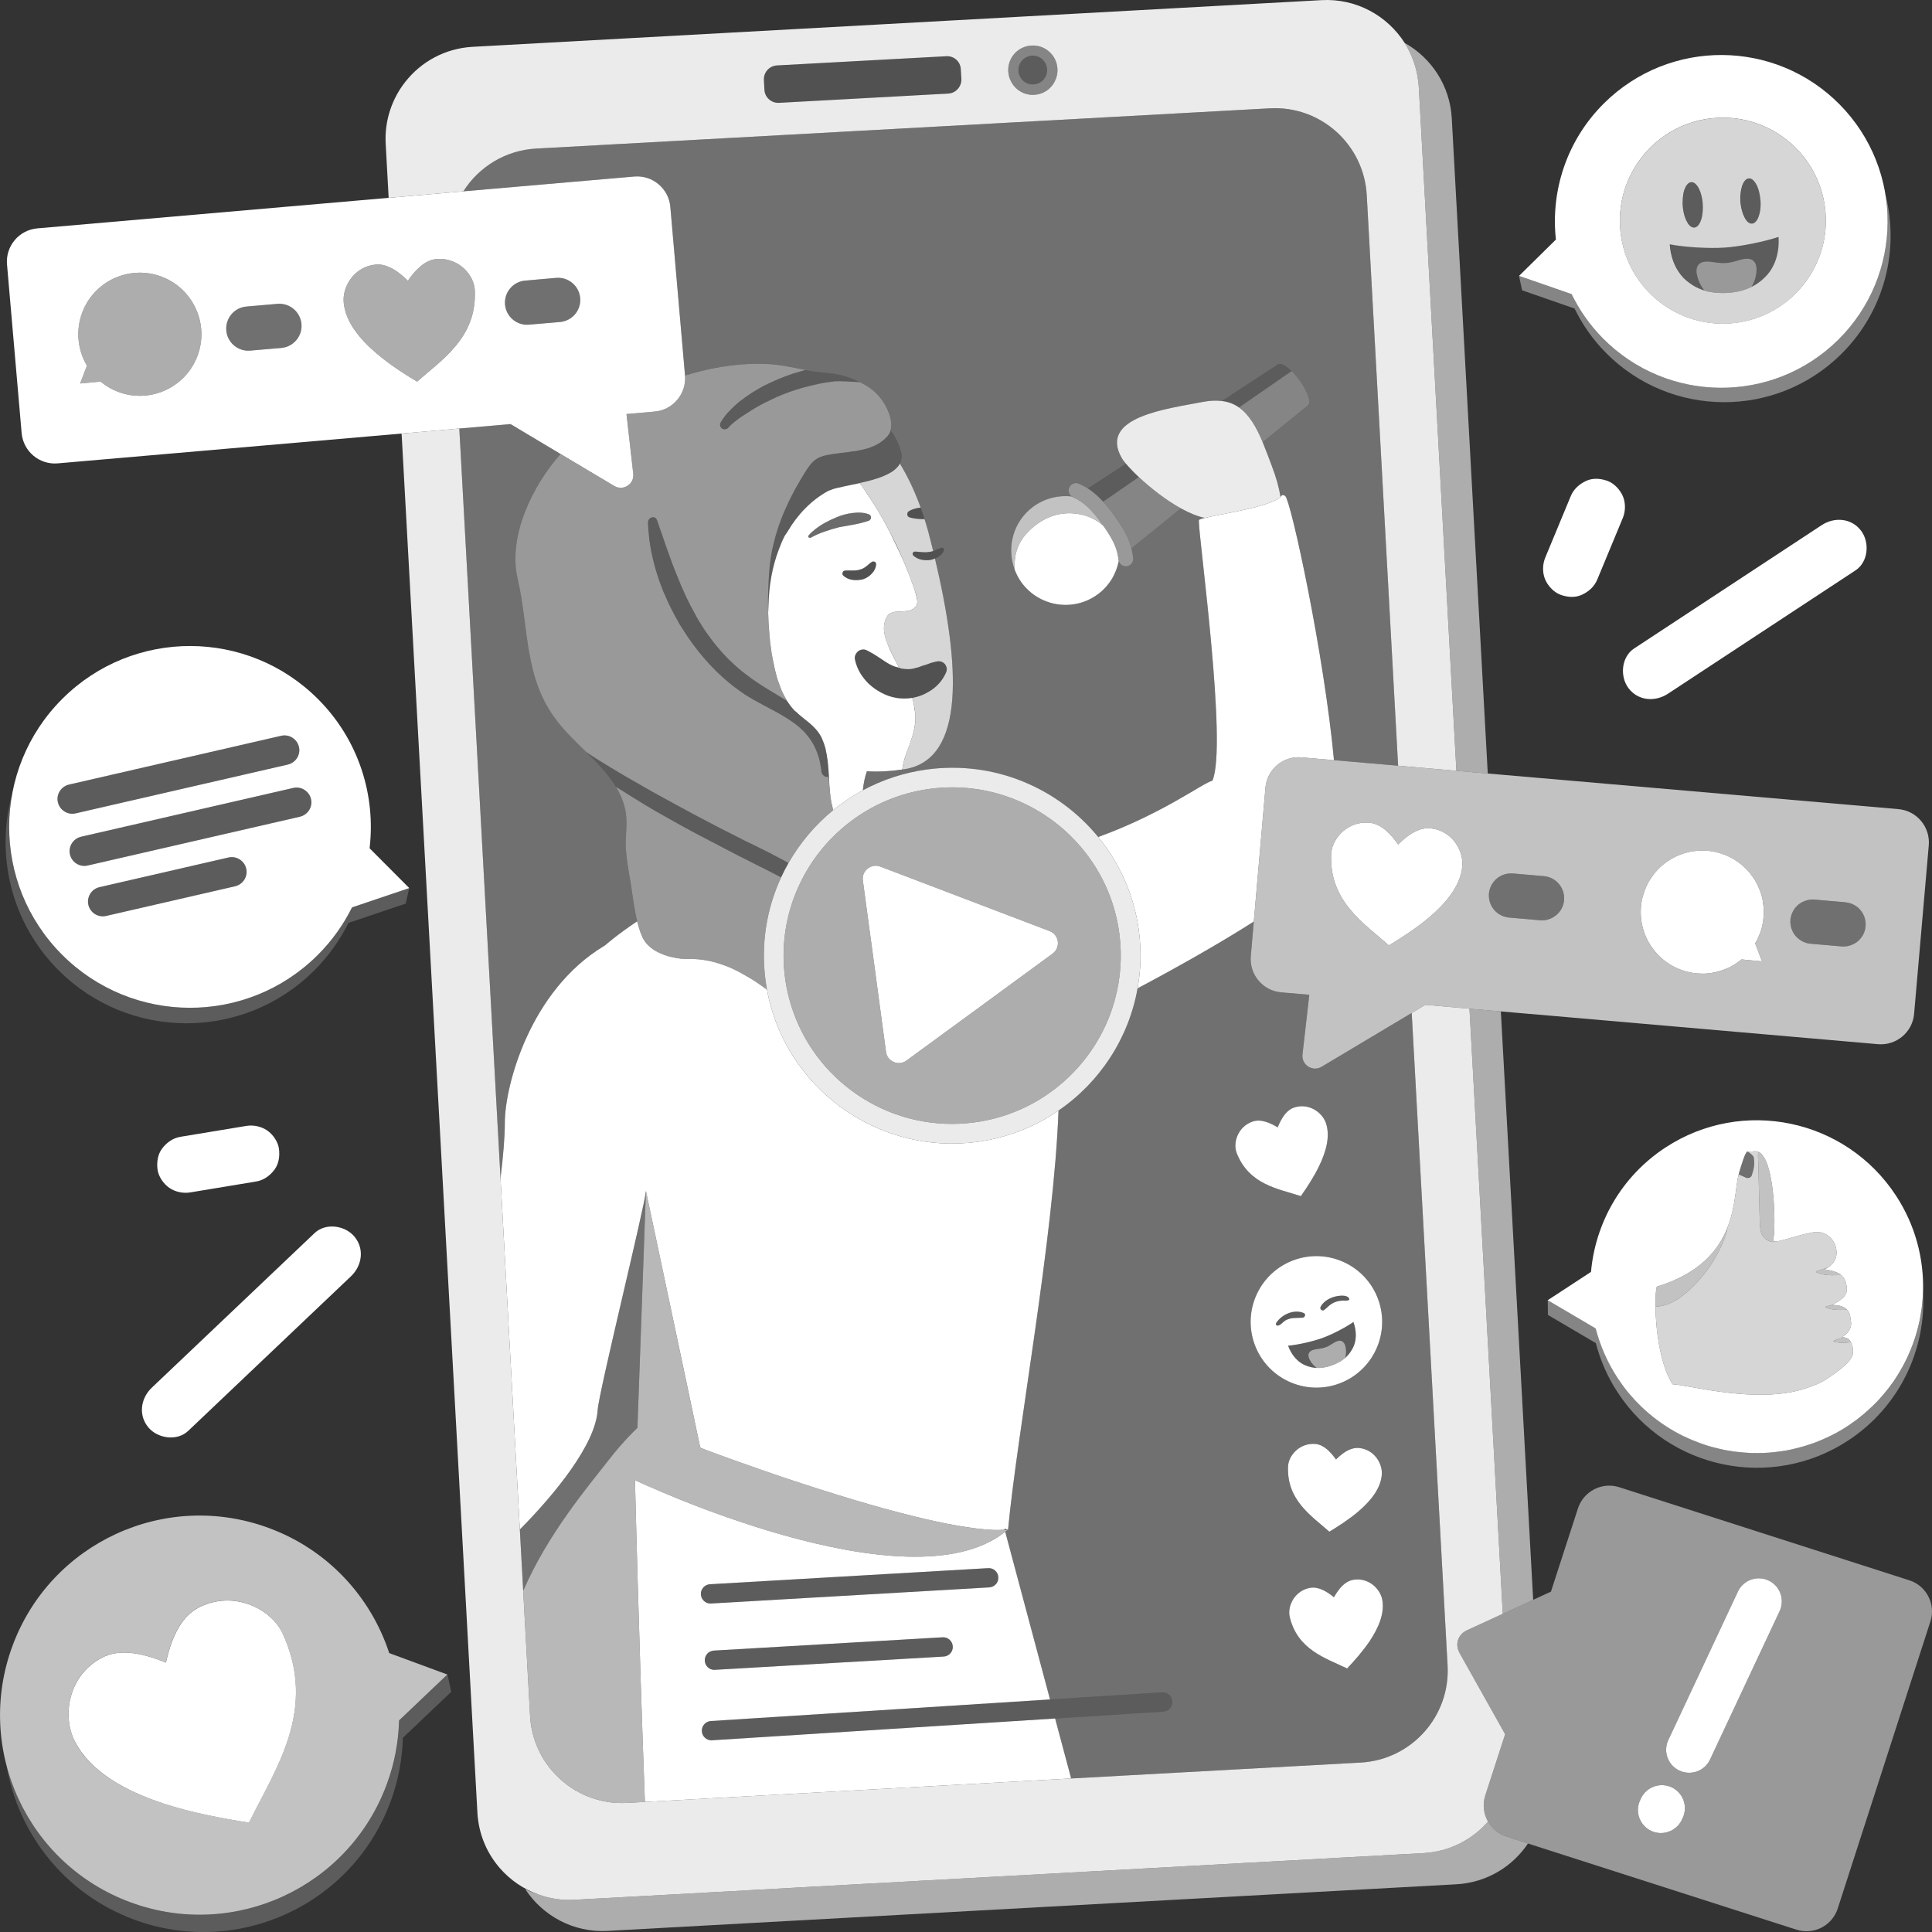 <svg viewBox="0 0 300 300" xmlns="http://www.w3.org/2000/svg"><rect x="0" y="0" width="300" height="300" fill="#333333" stroke="none"/><g fill="#fff"><g fill-rule="evenodd"><path d="m 92.8 219 c -.34 5.29 -6.63 13 -12.08 18.5 l .52 9.53 c 3.81 -8.86 10.19 -16.36 13.27 -20.32 2.5 -3.21 4.47 -4.99 4.47 -4.99 l .04 -1.13 1.28 -35.66 c -.19 2.45 -7.37 31.43 -7.5 34.07 z" opacity=".3"/><path d="m 212.23 30.33 c -.43 -7.91 -7.18 -13.96 -15.07 -13.51 l -113.89 6.25 c -4.81 .26 -8.93 2.87 -11.32 6.64 l 26.54 -2.3 c 2.84 -.24 5.36 1.87 5.6 4.72 l 2.28 26.18 c .37 -.12 .74 -.22 1.11 -.33 3.93 -1.11 8.04 -1.69 12.1 -1.44 1.91 .14 3.68 .55 5.53 .91 -.22 .05 -.43 .11 -.64 .17 .21 -.05 .42 -.11 .63 -.16 .1 .02 .21 .05 .31 .07 2.16 .43 4.24 .29 6.4 1.09 h .01 c .55 .22 1.09 .45 1.63 .71 -.25 -.01 -.49 -.03 -.74 -.04 .26 .01 .51 .03 .77 .05 -.01 0 -.01 -.01 -.02 -.01 h .02 c .14 .08 .3 .11 .44 .2 .39 .22 .77 .44 1.13 .69 1.52 1.07 2.63 2.68 3.15 4.44 .2 .69 .28 1.47 .08 2.16 .75 .99 1.32 2.12 1.63 3.32 .19 .72 .09 1.32 -.18 1.84 1.21 1.98 2.3 4.27 3.23 6.84 .21 .58 .41 1.18 .6 1.79 .22 .7 .44 1.39 .63 2.14 .19 .71 .37 1.41 .54 2.12 l .17 .69 c .38 -.13 .76 -.32 1.22 -.49 l .02 -.01 c .08 -.02 .17 -.02 .25 .01 .17 .08 .25 .27 .17 .44 -.26 .58 -.79 .98 -1.38 1.22 3.9 16.46 4.78 31.05 -4.58 32.69 -.17 .03 -.33 .05 -.5 .07 -1.79 .27 -3.64 .38 -5.49 .27 -.31 .85 -.52 1.88 -.63 2.96 3.02 -1.63 6.38 -2.76 9.98 -3.24 10.44 -1.41 20.36 2.89 26.57 10.49 10.08 -3.66 16.3 -8.43 17.73 -8.74 2.36 -5.38 -2.09 -37.41 -2.1 -40.28 .01 -.06 .01 -.12 .01 -.18 .02 -.1 .36 -.22 .95 -.35 -1.16 -.21 -2.43 -.76 -3.76 -1.48 l -3.7 3 -3.97 3.21 c .13 .49 .21 .99 .27 1.51 .07 .63 -.38 1.2 -1.01 1.27 -.57 .06 -1.08 -.3 -1.23 -.82 -.39 2.01 -1.5 3.9 -3.29 5.2 -3.77 2.75 -9.06 1.91 -11.81 -1.86 -.46 -.63 -.81 -1.31 -1.07 -2.02 -1.3 -3.46 -.21 -7.5 2.93 -9.79 1.79 -1.29 3.9 -1.78 5.93 -1.55 -.44 -.32 -.6 -.89 -.37 -1.4 .26 -.58 .94 -.84 1.52 -.57 .48 .22 .93 .46 1.36 .72 l 5.91 -3.84 c -.28 -.32 -.5 -.61 -.62 -.83 -3.73 -6.47 7.15 -7.7 12.61 -8.77 1.1 -.21 2.06 -.24 2.91 -.13 l 8.73 -5.7 c .39 -.25 1.21 .19 2.11 1.04 .42 .42 .83 .89 1.22 1.43 1.26 1.76 1.88 3.51 1.31 3.91 l -6.14 4.98 -.89 .74 c .47 1.16 .95 2.4 1.43 3.71 .69 1.8 1.12 3.39 1.34 4.78 .1 -.1 .2 -.21 .26 -.29 .19 -.02 .35 .06 .49 .17 .88 .83 6 24.37 7.55 41 l 9.96 .86 z m 12.55 228.29 l -5.57 -101.33 -14 8.36 c -1.4 .83 -3.15 -.3 -2.96 -1.92 l 1.06 -9.26 -4.38 -.38 c -2.84 -.25 -4.95 -2.76 -4.71 -5.6 l .47 -5.39 c -5.64 3.6 -12.34 7.34 -18.05 10.37 -1.37 7.74 -5.86 14.59 -12.28 18.98 -.69 19.56 -6.48 50.4 -7.83 65.09 l -.03 -.01 c -.13 .12 -.27 .21 -.41 .32 l 6.96 26.04 17.4 -1.1 c .82 -.05 1.54 .57 1.59 1.4 .06 .82 -.57 1.54 -1.4 1.59 l -16.8 1.07 2.49 9.31 44.95 -2.47 c 7.89 -.43 13.93 -7.18 13.5 -15.07 z m -32.74 -79.56 c -.64 -1.62 .18 -4.14 2.48 -4.91 1.29 -.44 2.73 .22 3.88 .91 .29 -.72 .67 -1.5 1.19 -2.11 .37 -.44 .81 -.79 1.35 -.97 2.3 -.77 4.4 .77 4.95 2.41 .69 2.03 .04 4.4 -1.04 6.64 -.83 1.72 -1.91 3.36 -2.85 4.7 -3.58 -1.15 -8.04 -1.79 -9.96 -6.67 z m 2.77 29.68 c -1.92 -5.3 .82 -11.16 6.12 -13.08 s 11.16 .82 13.08 6.12 -.82 11.16 -6.12 13.08 -11.16 -.82 -13.08 -6.12 z m 9.46 15.48 c 1.35 .13 2.4 1.31 3.18 2.41 .55 -.55 1.21 -1.11 1.93 -1.45 .52 -.25 1.07 -.39 1.63 -.34 2.42 .22 3.72 2.48 3.55 4.21 -.19 2.13 -1.74 4.03 -3.63 5.65 -1.46 1.23 -3.11 2.3 -4.51 3.14 -2.81 -2.49 -6.63 -4.89 -6.41 -10.13 .07 -1.74 1.84 -3.71 4.26 -3.49 z m 8.41 30.62 c -1.07 1.58 -2.38 3.05 -3.5 4.24 -3.37 -1.63 -7.7 -2.9 -8.91 -8 -.4 -1.7 .76 -4.08 3.15 -4.52 1.34 -.24 2.67 .61 3.71 1.46 .39 -.68 .87 -1.4 1.47 -1.93 .43 -.38 .92 -.66 1.48 -.77 2.39 -.44 4.25 1.38 4.56 3.09 .39 2.1 -.58 4.36 -1.96 6.43 z m -113.65 -111.45 c -.03 -.11 -.05 -.22 -.08 -.33 -.14 -.5 -.25 -.99 -.33 -1.49 -.03 -.14 -.03 -.28 -.06 -.39 -.25 -1.32 -.41 -2.65 -.61 -3.89 -.3 -1.77 -.63 -3.59 -.77 -5.36 -.14 -1.94 .3 -3.9 -.03 -5.86 -.25 -1.42 -.79 -2.7 -1.51 -3.9 .54 .35 1.09 .69 1.64 1.03 l -1.65 -1.05 c -1.19 -1.95 -2.85 -3.65 -4.58 -5.35 .04 .03 .08 .05 .12 .07 -.03 -.03 -.07 -.05 -.12 -.08 -1.58 -1.55 -3.21 -3.09 -4.53 -4.81 -5.2 -6.68 -4.34 -14.36 -6.14 -22.1 -1.54 -6.6 2.27 -14.42 6.66 -19.39 l -7.77 -4.64 -7.95 .69 6.4 116.43 c .42 -3.45 .67 -6.47 .67 -8.64 0 -5.74 3.91 -20.5 15.36 -27.41 .08 -.05 .13 -.11 .21 -.13 0 0 1.8 -1.61 4.98 -3.73 .03 .11 .05 .22 .08 .33 l .03 .09 c -.01 -.04 -.01 -.06 -.02 -.09 z" opacity=".3"/><path d="m 192.04 179.06 c -.64 -1.62 .18 -4.14 2.48 -4.91 1.29 -.44 2.73 .22 3.88 .91 .29 -.72 .67 -1.5 1.19 -2.11 .37 -.44 .81 -.79 1.35 -.97 2.3 -.77 4.4 .77 4.95 2.41 .69 2.03 .04 4.4 -1.04 6.64 -.83 1.72 -1.91 3.36 -2.85 4.7 -3.58 -1.15 -8.04 -1.79 -9.96 -6.67 z"/><path d="m 214.01 201.78 c -1.92 -5.3 -7.78 -8.04 -13.08 -6.12 s -8.04 7.78 -6.12 13.08 7.78 8.04 13.08 6.12 8.04 -7.78 6.12 -13.08 z m -8.95 1.14 c .47 -.9 1.55 -1.48 2.53 -1.65 .53 -.1 1.73 -.23 1.93 .44 .1 .34 -.92 .24 -1 .24 -.62 .03 -1.21 .17 -1.74 .5 -.44 .27 -.76 .67 -1.18 .97 -.32 .23 -.71 -.18 -.54 -.5 z m -6.82 2.91 c -.04 -.01 -.06 -.08 -.07 -.1 -.04 -.09 -.06 -.2 -.01 -.29 .84 -1.32 2.78 -2.21 4.29 -1.55 .38 .17 .17 .69 -.17 .72 -.98 .09 -1.8 -.09 -2.7 .44 -.4 .23 -.84 .9 -1.34 .78 z m 11.88 3.38 c -.21 .42 -.45 .79 -.72 1.11 -.07 .09 -.15 .17 -.22 .25 -.1 .1 -.2 .19 -.3 .28 h -.01 c -.13 .12 -.26 .22 -.4 .32 -.47 .34 -1.02 .61 -1.62 .83 -.8 .29 -1.58 .45 -2.38 .41 -.03 0 -.05 0 -.08 -.01 -.11 0 -.22 -.01 -.33 -.02 -.05 -.01 -.11 -.02 -.16 -.03 -.12 -.01 -.25 -.04 -.37 -.07 -.32 -.08 -.65 -.18 -.97 -.33 -.93 -.42 -1.96 -1.38 -2.55 -2.99 1.53 -.13 3.88 -.67 5.31 -1.19 1.43 -.51 3.58 -1.61 4.84 -2.49 .58 1.62 .41 3.01 -.04 3.93 z"/><path d="m 204.27 224.22 c 1.35 .13 2.4 1.31 3.18 2.41 .55 -.55 1.21 -1.11 1.93 -1.45 .52 -.25 1.07 -.39 1.63 -.34 2.42 .22 3.72 2.48 3.55 4.21 -.19 2.13 -1.74 4.03 -3.63 5.65 -1.46 1.23 -3.11 2.3 -4.51 3.14 -2.81 -2.49 -6.63 -4.89 -6.41 -10.13 .07 -1.74 1.84 -3.71 4.26 -3.49 z"/><path d="m 212.68 254.84 c -1.07 1.58 -2.38 3.05 -3.5 4.24 -3.37 -1.63 -7.7 -2.9 -8.91 -8 -.4 -1.7 .76 -4.08 3.15 -4.52 1.34 -.24 2.67 .61 3.71 1.46 .39 -.68 .87 -1.4 1.47 -1.93 .43 -.38 .92 -.66 1.48 -.77 2.39 -.44 4.25 1.38 4.56 3.09 .39 2.1 -.58 4.36 -1.96 6.43 z"/></g><path d="m 173.72 87.1 v .01 c -.39 2.01 -1.5 3.9 -3.29 5.2 -3.77 2.75 -9.06 1.91 -11.81 -1.86 -.46 -.63 -.81 -1.31 -1.07 -2.02 0 -.06 0 -.11 -.01 -.18 -.05 -1.91 .33 -3.75 1.9 -5.45 1.98 -2.16 4.8 -3.56 8.1 -2.97 1.13 .2 2.46 .66 3.75 1.77 .21 .28 .39 .55 .55 .8 .13 .2 .26 .39 .37 .57 .11 .17 .21 .34 .3 .5 .13 .22 .24 .44 .35 .65 .05 .11 .11 .22 .15 .32 .09 .21 .17 .41 .25 .62 .14 .4 .25 .79 .32 1.2 .01 .06 .02 .11 .03 .17 .03 .16 .06 .33 .07 .49 0 .03 .01 .06 .02 .08 0 .04 .01 .07 .02 .1 z"/><path d="m 171.29 81.6 c -1.29 -1.11 -2.62 -1.57 -3.75 -1.77 -3.3 -.59 -6.12 .81 -8.1 2.97 -1.57 1.7 -1.95 3.54 -1.9 5.45 .01 .07 .01 .12 .01 .18 -1.3 -3.46 -.21 -7.5 2.93 -9.79 1.79 -1.29 3.9 -1.78 5.93 -1.55 .06 .04 .13 .09 .2 .12 1.66 .75 2.8 1.79 4.51 4.15 .06 .08 .12 .16 .17 .24 z" opacity=".7"/><path d="m 175.96 86.66 c .07 .63 -.38 1.2 -1.01 1.27 -.57 .06 -1.08 -.3 -1.23 -.82 v -.01 c .01 -.01 .01 -.01 .01 -.02 -.01 -.03 -.01 -.06 -.03 -.08 -.01 -.02 -.02 -.05 -.02 -.08 -.01 -.16 -.04 -.33 -.07 -.49 -.01 -.06 -.02 -.11 -.03 -.17 -.07 -.41 -.18 -.8 -.32 -1.2 -.07 -.2 -.15 -.41 -.25 -.62 -.04 -.1 -.1 -.21 -.15 -.32 -.1 -.21 -.22 -.43 -.35 -.65 -.09 -.16 -.19 -.33 -.3 -.5 -.11 -.19 -.23 -.37 -.37 -.57 -.16 -.25 -.34 -.52 -.55 -.8 -.05 -.08 -.11 -.16 -.17 -.24 -1.71 -2.36 -2.85 -3.4 -4.51 -4.15 -.06 -.03 -.1 -.08 -.16 -.12 h -.04 c -.44 -.32 -.6 -.89 -.37 -1.4 .26 -.58 .94 -.84 1.52 -.57 .48 .22 .93 .46 1.36 .72 .31 .2 .61 .42 .9 .66 .1 .08 .2 .16 .3 .25 .1 .07 .19 .16 .29 .26 .1 .09 .19 .18 .29 .28 .1 .09 .2 .19 .29 .29 .1 .11 .2 .21 .3 .32 .53 .6 1.09 1.27 1.69 2.11 .12 .16 .23 .32 .34 .48 .23 .32 .44 .63 .63 .93 0 .01 .01 .02 .02 .04 .14 .22 .28 .45 .41 .66 .09 .16 .18 .31 .26 .46 .17 .3 .31 .59 .44 .88 .07 .14 .12 .28 .18 .42 .02 .06 .05 .12 .07 .17 0 .01 .01 .02 .01 .03 .07 .16 .12 .32 .17 .48 .07 .2 .13 .39 .18 .59 .13 .49 .21 .99 .27 1.51 z" opacity=".5"/><path d="m 203.1 62.95 l -6.14 4.98 -.89 .74 c -.98 -2.33 -2.06 -4.26 -3.68 -5.4 l 8.18 -5.66 c .42 .42 .83 .89 1.22 1.43 1.26 1.76 1.88 3.51 1.31 3.91 z" opacity=".4"/><path d="m 183.36 78.94 l -3.7 3 -3.97 3.21 c -.05 -.2 -.11 -.39 -.18 -.59 -.04 -.16 -.1 -.32 -.17 -.48 0 -.01 -.01 -.02 -.01 -.03 -.02 -.05 -.05 -.11 -.07 -.17 -.06 -.14 -.11 -.28 -.18 -.42 -.13 -.29 -.27 -.58 -.44 -.88 -.08 -.15 -.17 -.3 -.26 -.46 -.13 -.21 -.27 -.44 -.41 -.66 -.01 -.02 -.02 -.03 -.02 -.04 -.19 -.3 -.4 -.61 -.63 -.93 -.11 -.16 -.22 -.32 -.34 -.48 -.6 -.84 -1.16 -1.51 -1.69 -2.11 l 5.54 -3.83 c 1.76 1.66 4.19 3.57 6.53 4.87 z" opacity=".4"/><path d="m 176.83 74.07 l -5.54 3.83 c -.1 -.11 -.2 -.21 -.3 -.32 -.09 -.1 -.19 -.2 -.29 -.29 -.1 -.1 -.19 -.19 -.29 -.28 -.1 -.1 -.19 -.19 -.29 -.26 -.1 -.09 -.2 -.17 -.3 -.25 -.29 -.24 -.59 -.46 -.9 -.66 l 5.91 -3.84 c .5 .58 1.16 1.3 2 2.07 z" opacity=".2"/><path d="m 200.57 57.61 l -8.18 5.66 c -.74 -.53 -1.63 -.89 -2.66 -1 l 8.73 -5.7 c .39 -.25 1.21 .19 2.11 1.04 z" opacity=".2"/><path d="m 163.84 266.85 l -53.27 3.38 c -.03 0 -.06 .01 -.09 .01 -.79 0 -1.45 -.62 -1.5 -1.41 -.05 -.83 .58 -1.54 1.4 -1.59 l 52.67 -3.35 -6.96 -26.04 c -15.12 12.11 -57.49 -8.01 -57.49 -8.01 s .56 23.77 1.54 49.96 l 66.19 -3.64 z m -17.3 -9.62 l -35.52 2.06 c -.03 .01 -.06 .01 -.09 .01 -.79 0 -1.45 -.62 -1.49 -1.42 -.05 -.82 .58 -1.53 1.41 -1.58 l 35.51 -2.06 c .82 -.06 1.54 .58 1.59 1.41 .05 .82 -.58 1.53 -1.41 1.58 z m -36.3 -11.23 l 43.2 -2.5 c .83 -.05 1.54 .58 1.58 1.41 .05 .83 -.58 1.53 -1.41 1.58 l -43.19 2.5 c -.03 .01 -.06 .01 -.09 .01 -.79 0 -1.45 -.62 -1.5 -1.42 -.05 -.82 .59 -1.53 1.41 -1.58 z"/><path d="m 156.5 237.53 c -.13 .12 -.27 .21 -.41 .32 -15.12 12.11 -57.49 -8.01 -57.49 -8.01 s .56 23.77 1.54 49.96 l -2.75 .15 c -.75 .04 -1.49 .03 -2.21 -.05 -.14 -.01 -.28 -.03 -.42 -.05 -.12 -.01 -.24 -.03 -.37 -.05 -.19 -.02 -.38 -.06 -.57 -.1 -.23 -.04 -.45 -.09 -.67 -.15 -.15 -.03 -.29 -.07 -.43 -.11 s -.27 -.08 -.4 -.12 c -.23 -.07 -.45 -.14 -.67 -.23 -.18 -.06 -.35 -.13 -.52 -.2 s -.35 -.15 -.52 -.23 c -.2 -.09 -.39 -.18 -.58 -.28 -.01 -.01 -.03 -.01 -.04 -.02 -.18 -.1 -.36 -.19 -.53 -.3 -.43 -.24 -.85 -.51 -1.25 -.81 -.15 -.1 -.29 -.21 -.43 -.32 -.29 -.23 -.58 -.47 -.85 -.72 -.17 -.16 -.34 -.32 -.5 -.48 -.3 -.3 -.58 -.61 -.85 -.94 -.14 -.16 -.27 -.33 -.4 -.5 -.32 -.42 -.62 -.87 -.89 -1.33 -.12 -.19 -.23 -.38 -.33 -.58 -.11 -.2 -.21 -.4 -.3 -.6 -.09 -.17 -.16 -.35 -.24 -.52 -.1 -.24 -.2 -.49 -.28 -.73 -.08 -.22 -.15 -.43 -.22 -.65 -.05 -.18 -.1 -.35 -.15 -.53 -.14 -.51 -.24 -1.03 -.32 -1.55 -.07 -.44 -.11 -.89 -.14 -1.35 l -1.07 -19.42 c 3.81 -8.86 10.19 -16.36 13.27 -20.32 2.5 -3.21 4.47 -4.99 4.47 -4.99 l .04 -1.13 1.28 -35.66 6.68 31.59 1.67 7.86 .09 .45 s .48 .18 1.36 .5 c .62 .22 1.45 .53 2.44 .89 .39 .15 .81 .3 1.26 .46 1.63 .58 3.59 1.27 5.76 2.02 h .01 c .5 .17 1.02 .35 1.55 .53 .53 .17 1.06 .36 1.61 .54 .55 .19 1.1 .37 1.67 .55 .28 .09 .56 .19 .85 .28 .31 .1 .64 .2 .96 .31 1.22 .39 2.46 .78 3.73 1.18 3.21 .99 6.53 1.96 9.72 2.79 .88 .23 1.75 .45 2.6 .66 1.01 .25 2 .48 2.96 .68 1.17 .26 2.3 .48 3.38 .67 .02 .01 .03 .01 .05 .01 .81 .14 1.58 .27 2.33 .36 .02 .01 .03 .01 .05 .01 .75 .1 1.46 .18 2.13 .23 .33 .03 .65 .05 .96 .06 .28 .02 .56 .03 .83 .02 .37 .01 .73 .01 1.06 -.01 v -.02 c .17 0 .33 -.01 .49 -.02 z" opacity=".65"/><path d="m 138.28 66.82 c -.02 .11 -.05 .25 -.11 .36 l -.01 .01 c -.08 .17 -.18 .33 -.3 .49 -.06 .07 -.13 .15 -.2 .21 -.06 .07 -.13 .14 -.2 .2 -.07 .07 -.14 .14 -.21 .2 0 0 0 .01 -.01 .01 -.07 .06 -.15 .12 -.23 .18 -.07 .06 -.14 .11 -.2 .15 -.21 .15 -.42 .28 -.64 .39 0 0 -.01 0 -.01 .01 -.17 .09 -.35 .17 -.52 .25 -.16 .07 -.32 .13 -.48 .19 -.15 .06 -.3 .11 -.45 .16 h -.01 c -.2 .06 -.4 .11 -.6 .16 -.24 .06 -.48 .11 -.73 .15 -.07 .02 -.15 .04 -.23 .06 s -.16 .03 -.25 .04 c -.16 .03 -.33 .05 -.49 .06 -.25 .04 -.5 .08 -.74 .11 -.39 .05 -.78 .1 -1.16 .14 -.35 .05 -.7 .09 -1.05 .14 -.49 .07 -.91 .14 -1.27 .23 -.12 .03 -.24 .06 -.35 .09 s -.21 .07 -.31 .11 h -.01 l -.15 .06 c -.05 .01 -.09 .03 -.14 .05 -.09 .05 -.18 .09 -.26 .14 s -.16 .09 -.25 .15 c -.64 .43 -1.12 1.08 -1.78 2.14 -.34 .56 -.68 1.12 -1 1.69 0 0 0 .01 -.01 .01 -.08 .13 -.15 .27 -.23 .41 -.2 .35 -.4 .7 -.57 1.06 -.01 .02 -.02 .03 -.03 .05 -.03 .06 -.06 .11 -.09 .17 -.18 .35 -.36 .71 -.53 1.07 s -.34 .72 -.5 1.08 c -.15 .34 -.3 .69 -.44 1.03 -.05 .12 -.1 .25 -.15 .38 -.11 .27 -.21 .54 -.3 .81 -.14 .37 -.26 .75 -.38 1.12 -.12 .38 -.23 .77 -.34 1.15 -.1 .39 -.2 .78 -.29 1.17 -.1 .39 -.18 .79 -.25 1.19 -.03 .14 -.05 .27 -.07 .41 l -.09 .57 c -.05 .33 -.09 .65 -.13 .98 -.01 .22 -.04 .45 -.06 .7 l -.03 .39 v .04 c 0 .03 0 .05 -.01 .08 -.01 .08 -.01 .16 -.02 .24 0 .05 -.01 .1 -.01 .15 0 .06 0 .12 -.01 .18 -.03 .49 -.06 1 -.08 1.54 v .08 c -.06 1.24 -.06 2.59 -.03 3.97 .01 .5 .03 1 .06 1.5 .03 .68 .08 1.35 .15 2.03 .01 .16 .03 .32 .05 .48 .02 .17 .04 .35 .06 .52 .01 .13 .03 .27 .04 .4 .04 .37 .09 .74 .15 1.11 0 .11 .03 .22 .06 .32 l .06 .39 c .02 .08 .03 .15 .05 .23 .01 .08 .02 .15 .04 .23 .02 .16 .06 .33 .1 .5 .01 .06 .02 .13 .04 .2 .02 .11 .02 .22 .05 .33 .14 .61 .28 1.19 .44 1.77 .01 .01 .02 .03 .02 .04 .01 .01 .01 .03 .01 .04 .17 .49 .33 .98 .52 1.44 .05 .16 .11 .3 .16 .44 .04 .09 .08 .17 .12 .26 .08 .17 .16 .34 .25 .51 .04 .09 .09 .17 .15 .26 .04 .11 .13 .24 .18 .38 .06 .08 .11 .19 .17 .27 -.46 -.28 -.94 -.57 -1.42 -.86 -.49 -.29 -.98 -.59 -1.49 -.9 -.45 -.27 -.91 -.56 -1.37 -.87 -.14 -.09 -.28 -.18 -.42 -.28 -.33 -.21 -.65 -.44 -.98 -.68 -.09 -.07 -.19 -.14 -.29 -.22 s -.2 -.15 -.3 -.22 c -.5 -.37 -.99 -.76 -1.45 -1.17 -.18 -.16 -.36 -.32 -.54 -.49 -.42 -.38 -.82 -.77 -1.21 -1.17 -1.04 -1.09 -1.98 -2.23 -2.82 -3.42 -.17 -.24 -.34 -.48 -.5 -.72 -.24 -.36 -.47 -.72 -.69 -1.09 -.2 -.31 -.38 -.62 -.56 -.94 -.03 -.07 -.07 -.14 -.11 -.2 -.19 -.33 -.37 -.66 -.54 -1 -.13 -.22 -.25 -.45 -.36 -.68 -.19 -.38 -.39 -.77 -.57 -1.16 -.06 -.12 -.12 -.24 -.17 -.36 -.23 -.5 -.46 -1.01 -.68 -1.52 -.23 -.54 -.45 -1.08 -.67 -1.63 -.09 -.22 -.17 -.44 -.26 -.66 -.13 -.33 -.26 -.67 -.39 -1 -.62 -1.67 -1.21 -3.38 -1.8 -5.1 -.2 -.57 -.4 -1.15 -.6 -1.72 0 -.01 -.01 -.02 -.02 -.03 -.03 -.1 -.08 -.17 -.13 -.23 s -.12 -.11 -.19 -.14 c -.04 -.02 -.08 -.03 -.12 -.04 s -.09 -.02 -.13 -.03 c -.05 0 -.11 .01 -.16 .02 -.08 .02 -.16 .05 -.23 .09 -.03 .01 -.06 .03 -.08 .05 -.02 .01 -.05 .03 -.07 .06 -.04 .03 -.07 .07 -.11 .11 -.03 .04 -.06 .08 -.08 .13 s -.04 .1 -.05 .15 c -.01 .03 -.01 .06 -.01 .09 0 .02 -.01 .03 -.01 .05 -.01 .01 -.01 .03 -.01 .05 .01 .23 .02 .46 .04 .68 0 .23 .02 .46 .04 .68 .02 .31 .05 .62 .09 .93 0 .04 0 .07 .02 .11 0 .11 .02 .22 .03 .33 .36 2.72 1.12 5.44 2.18 8.04 .06 .15 .12 .3 .2 .45 .24 .6 .51 1.19 .8 1.77 .11 .23 .23 .47 .35 .7 .15 .3 .31 .59 .47 .89 .22 .41 .45 .82 .68 1.22 .24 .4 .49 .8 .74 1.18 .75 1.17 1.56 2.28 2.41 3.33 1.09 1.34 2.28 2.62 3.58 3.78 .52 .47 1.05 .91 1.6 1.34 .28 .21 .56 .42 .84 .62 .28 .19 .58 .41 .86 .61 0 .01 .01 .01 .01 .01 .99 .64 2.01 1.2 3.01 1.73 1.08 .58 2.14 1.12 3.13 1.72 .33 .2 .65 .4 .96 .61 .22 .14 .43 .29 .64 .45 .12 .08 .24 .17 .36 .27 .22 .17 .43 .34 .63 .53 .15 .13 .3 .28 .44 .42 .14 .13 .27 .27 .39 .41 .37 .43 .72 .89 1.02 1.4 .14 .23 .27 .47 .39 .72 .11 .23 .22 .48 .32 .73 .11 .29 .21 .6 .31 .92 .09 .32 .17 .66 .23 1.01 .04 .18 .07 .36 .1 .55 .02 .18 .05 .37 .07 .56 0 .07 .02 .13 .04 .19 l .03 .09 c .02 .05 .04 .1 .07 .14 .03 .06 .09 .09 .13 .13 .03 .03 .05 .05 .07 .08 .02 .02 .04 .05 .07 .06 s .05 .03 .08 .04 c .07 .04 .15 .06 .22 .07 h .01 c .01 0 .02 .01 .03 .01 v .02 h .1 c .05 0 .1 0 .15 -.01 .05 0 .09 0 .14 -.01 .03 .5 .05 .99 .08 1.46 .03 .05 .03 .11 .03 .16 .03 .42 .05 .83 .11 1.24 0 .01 0 .01 .01 .02 0 .02 .01 .05 .01 .07 .01 .03 .01 .06 .01 .1 .01 .07 .02 .15 .03 .21 .03 .25 .07 .5 .11 .74 .04 .23 .09 .46 .16 .69 .03 .1 .06 .21 .09 .32 .01 .06 .03 .11 .04 .17 v .01 c -2.8 2.29 -5.16 5.08 -6.94 8.21 -.17 -.1 -.34 -.2 -.51 -.29 -.28 -.15 -.56 -.31 -.84 -.45 -1.22 -.66 -2.44 -1.28 -3.66 -1.87 -.61 -.3 -1.22 -.6 -1.83 -.89 -2.43 -1.21 -4.84 -2.46 -7.24 -3.73 -2.4 -1.28 -4.78 -2.58 -7.15 -3.89 -2.58 -1.46 -5.16 -2.94 -7.67 -4.5 -.61 -.37 -1.21 -.76 -1.81 -1.15 -.19 -.12 -.37 -.24 -.56 -.37 -.03 -.03 -.07 -.05 -.12 -.08 -1.58 -1.55 -3.21 -3.09 -4.53 -4.81 -5.2 -6.68 -4.34 -14.36 -6.14 -22.1 -1.54 -6.6 2.27 -14.42 6.66 -19.39 l 8.34 4.97 c 1.4 .83 3.15 -.29 2.95 -1.91 l -1.05 -9.26 4.38 -.38 c 2.84 -.25 4.95 -2.76 4.71 -5.6 .37 -.12 .74 -.22 1.11 -.33 3.93 -1.11 8.04 -1.69 12.1 -1.44 1.91 .14 3.68 .55 5.53 .91 -.22 .05 -.43 .11 -.64 .17 -.36 .1 -.72 .21 -1.08 .32 -.29 .08 -.57 .18 -.84 .28 -.28 .09 -.55 .2 -.83 .3 -.49 .19 -.98 .39 -1.46 .61 -.33 .14 -.66 .29 -.98 .45 -.26 .12 -.53 .26 -.79 .39 -.31 .17 -.62 .34 -.93 .53 -.62 .36 -1.23 .75 -1.82 1.18 -.26 .19 -.51 .37 -.76 .57 l -.09 .06 c -.43 .35 -.84 .71 -1.23 1.1 -.16 .16 -.33 .32 -.48 .49 -.16 .16 -.32 .34 -.46 .52 -.13 .16 -.25 .32 -.37 .49 -.16 .22 -.31 .45 -.45 .7 -.19 .33 -.07 .77 .27 .96 .14 .08 .3 .11 .45 .08 .08 -.01 .15 -.03 .22 -.07 .08 -.02 .14 -.06 .2 -.12 l .05 -.06 c .2 -.22 .43 -.43 .66 -.64 .36 -.31 .75 -.61 1.15 -.89 s .82 -.55 1.23 -.81 c .16 -.1 .31 -.2 .47 -.3 .2 -.13 .4 -.25 .6 -.37 .2 -.13 .41 -.24 .62 -.36 .29 -.16 .58 -.31 .88 -.47 .29 -.14 .59 -.29 .89 -.43 .29 -.15 .59 -.29 .89 -.43 1.33 -.59 2.71 -1.08 4.11 -1.48 .31 -.09 .62 -.17 .93 -.25 .52 -.13 1.04 -.25 1.56 -.36 .35 -.08 .69 -.14 1.04 -.2 .3 -.05 .6 -.09 .91 -.13 .21 -.04 .43 -.06 .65 -.08 .22 -.01 .45 -.01 .69 -.01 .18 .01 .35 .01 .54 .01 .12 0 .24 .01 .35 .01 .12 0 .24 .01 .36 .02 .36 .01 .73 .03 1.09 .06 .26 .01 .51 .03 .77 .05 -.01 0 -.01 -.01 -.02 -.01 h .02 c .14 .08 .3 .11 .44 .2 .39 .22 .77 .44 1.13 .69 1.52 1.07 2.63 2.68 3.15 4.44 .2 .69 .28 1.47 .08 2.16 z" opacity=".5"/><path d="m 118.88 152.31 c .06 .46 .13 .91 .21 1.36 -.21 -.16 -.42 -.31 -.63 -.46 -.23 -.17 -.46 -.33 -.7 -.49 -.1 -.07 -.21 -.14 -.31 -.2 -.3 -.21 -.61 -.41 -.93 -.6 -.25 -.16 -.5 -.31 -.76 -.45 -.03 -.02 -.06 -.04 -.1 -.05 -.07 -.05 -.15 -.09 -.22 -.13 l -.66 -.36 c -.05 -.03 -.11 -.06 -.17 -.09 -.24 -.12 -.48 -.24 -.71 -.35 -.38 -.18 -.77 -.35 -1.18 -.5 -.44 -.17 -.88 -.32 -1.33 -.45 -.42 -.13 -.84 -.24 -1.27 -.33 -.26 -.05 -.52 -.1 -.79 -.14 -.06 -.02 -.14 -.03 -.21 -.03 -.37 -.06 -.74 -.09 -1.12 -.11 -.3 -.02 -.61 -.03 -.92 -.03 -.11 0 -.23 .01 -.34 .01 -.57 .02 -1.38 -.06 -2.23 -.25 -.21 -.04 -.42 -.09 -.63 -.15 l -.48 -.15 c -.69 -.22 -1.38 -.53 -1.98 -.94 -.28 -.19 -.54 -.4 -.77 -.63 -.11 -.12 -.22 -.24 -.32 -.37 s -.19 -.25 -.28 -.39 c -.05 -.07 -.1 -.14 -.15 -.22 -.04 -.05 -.07 -.11 -.1 -.17 -.01 -.03 -.03 -.06 -.04 -.1 -.09 -.21 -.18 -.42 -.26 -.64 -.09 -.21 -.17 -.44 -.23 -.66 -.04 -.16 -.09 -.31 -.13 -.46 l -.06 -.21 c -.02 -.03 -.02 -.06 -.03 -.09 -.01 -.04 -.01 -.06 -.02 -.09 -.03 -.11 -.05 -.22 -.08 -.33 -.14 -.5 -.25 -.99 -.33 -1.49 -.03 -.14 -.03 -.28 -.06 -.39 -.25 -1.32 -.41 -2.65 -.61 -3.89 -.3 -1.77 -.63 -3.59 -.77 -5.36 -.14 -1.94 .3 -3.9 -.03 -5.86 -.25 -1.42 -.79 -2.7 -1.51 -3.9 .54 .35 1.09 .69 1.64 1.03 l 1.26 .78 c .13 .09 .26 .17 .4 .25 .37 .23 .74 .45 1.11 .68 1.17 .71 2.36 1.39 3.55 2.06 .6 .34 1.2 .67 1.8 1.01 1.19 .66 2.39 1.3 3.6 1.94 1.82 .96 3.64 1.91 5.46 2.85 1.6 .82 3.2 1.61 4.77 2.4 .7 .36 1.38 .71 2.06 1.07 -2.25 4.86 -3.18 10.39 -2.41 16.07 z" opacity=".5"/><path d="m 139.73 71.98 c -.11 .22 -.26 .42 -.44 .61 -.07 .08 -.15 .15 -.23 .22 -.11 .11 -.24 .21 -.37 .31 -.15 .11 -.31 .22 -.49 .31 l -.06 .03 c -.09 .05 -.17 .1 -.27 .15 -.05 .03 -.11 .06 -.17 .08 -.13 .07 -.27 .13 -.41 .19 -.28 .12 -.57 .23 -.88 .34 -.3 .1 -.61 .2 -.93 .29 -.63 .18 -1.3 .34 -1.95 .48 -1.09 .24 -2.15 .45 -3.05 .66 -.05 .01 -.1 .02 -.14 .04 -.17 .04 -.34 .08 -.49 .12 -.06 .01 -.13 .03 -.19 .04 -.08 .03 -.19 .06 -.27 .08 -.07 .03 -.14 .06 -.21 .08 -.14 .05 -.27 .1 -.39 .15 -.07 .02 -.13 .04 -.19 .07 -.98 .53 -1.89 1.18 -2.73 1.92 -.28 .25 -.55 .5 -.81 .77 -.26 .26 -.52 .54 -.77 .82 -.37 .42 -.73 .87 -1.05 1.33 -.34 .45 -.65 .92 -.93 1.4 -.09 .16 -.19 .3 -.28 .46 -.02 .02 -.03 .04 -.04 .06 -.05 .07 -.09 .13 -.13 .2 -.38 .71 -.65 1.42 -.92 2.12 -.4 1.03 -.71 2.09 -.95 3.16 -.4 1.79 -.61 3.64 -.66 5.49 -.01 .33 -.04 .67 -.04 1 -.04 -1.31 -.03 -2.57 .02 -3.75 v -.08 c .02 -.54 .05 -1.05 .08 -1.54 .01 -.06 .01 -.12 .01 -.18 .01 -.06 .02 -.11 .02 -.16 0 -.08 .01 -.16 .01 -.23 .01 -.03 .01 -.05 .01 -.08 v -.04 l .03 -.39 c .02 -.24 .05 -.47 .07 -.7 .04 -.33 .08 -.66 .12 -.98 l .09 -.57 c .02 -.14 .05 -.27 .08 -.41 .07 -.4 .15 -.8 .24 -1.19 s .19 -.78 .29 -1.17 c .11 -.38 .22 -.77 .34 -1.15 .12 -.37 .24 -.75 .38 -1.12 .09 -.27 .19 -.54 .3 -.81 .05 -.13 .1 -.26 .15 -.38 .14 -.34 .29 -.69 .44 -1.03 .16 -.36 .33 -.72 .5 -1.08 s .35 -.72 .54 -1.07 c .03 -.06 .05 -.11 .08 -.17 .01 -.02 .02 -.03 .03 -.05 .19 -.36 .38 -.71 .57 -1.06 .08 -.14 .15 -.28 .23 -.41 .01 0 .01 -.01 .01 -.01 .32 -.57 .66 -1.13 1 -1.69 .66 -1.06 1.14 -1.71 1.78 -2.14 .09 -.06 .17 -.1 .25 -.15 .09 -.04 .18 -.09 .27 -.13 .04 -.02 .09 -.04 .13 -.06 l .15 -.06 h .01 c .1 -.04 .21 -.07 .32 -.1 s .22 -.06 .34 -.1 c .36 -.09 .78 -.16 1.27 -.23 .35 -.05 .7 -.09 1.05 -.14 .39 -.04 .77 -.08 1.16 -.14 .24 -.02 .49 -.05 .74 -.09 .16 -.02 .33 -.05 .49 -.08 .09 -.01 .17 -.02 .25 -.04 s .16 -.04 .24 -.05 c .24 -.05 .48 -.1 .72 -.16 .2 -.04 .4 -.1 .6 -.16 h .01 c .15 -.05 .3 -.1 .45 -.16 .16 -.05 .32 -.11 .48 -.19 .17 -.08 .35 -.16 .52 -.25 0 -.01 .01 -.01 .01 -.01 .22 -.11 .43 -.24 .64 -.39 .07 -.04 .14 -.09 .21 -.14 .08 -.06 .15 -.13 .22 -.19 .01 0 .01 -.01 .01 -.01 .07 -.06 .14 -.13 .21 -.19 v -.01 c .07 -.06 .14 -.13 .2 -.2 .07 -.06 .14 -.14 .2 -.21 .12 -.15 .23 -.31 .3 -.49 l .01 -.01 c .06 -.11 .09 -.25 .11 -.36 .75 .99 1.32 2.12 1.63 3.32 .19 .72 .09 1.32 -.18 1.84 z" fill-rule="evenodd" opacity=".2"/><path d="m 143.56 80.61 h -.28 c -.65 -.02 -1.3 -.06 -2.01 -.26 l -.02 -.01 c -.12 -.03 -.23 -.11 -.3 -.23 -.15 -.25 -.07 -.57 .18 -.73 .57 -.35 1.2 -.5 1.83 -.56 .21 .58 .41 1.18 .6 1.79 z" opacity=".15"/><path d="m 135.24 80.2 c .02 .07 .01 .13 0 .21 v .05 c -.02 .02 0 .08 -.03 .12 0 .01 0 .02 -.01 .03 -.02 .03 -.06 .05 -.09 .08 h -.01 c -.01 .01 -.02 .03 -.03 .04 -.04 .05 -.07 .1 -.13 .12 h -.01 c -.07 .03 -.15 .05 -.22 .07 l -.21 .06 c -.11 .03 -.22 .07 -.32 .1 l -.12 .03 c -.23 .07 -.46 .13 -.68 .18 -.25 .05 -.5 .11 -.75 .16 l -2.31 .41 c -.16 .04 -.32 .08 -.48 .13 -.03 .01 -.05 .01 -.08 .02 -.57 .14 -1.14 .31 -1.69 .51 -.14 .05 -.28 .1 -.42 .16 -.14 .05 -.27 .11 -.41 .17 l -.27 .12 c -.36 .15 -.72 .33 -1.06 .52 l -.02 .03 h -.01 c -.02 0 -.08 -.03 -.13 -.03 -.06 0 -.11 .03 -.16 -.03 -.03 -.02 -.05 -.04 -.07 -.07 -.01 0 -.01 0 0 -.01 -.01 -.02 -.02 -.05 -.02 -.08 0 -.04 .01 -.08 .02 -.11 .02 -.03 .04 -.05 .07 -.08 l .21 -.24 c .17 -.17 .35 -.34 .54 -.49 .06 -.05 .11 -.09 .17 -.14 s .13 -.1 .2 -.15 c .19 -.16 .38 -.29 .58 -.42 .22 -.15 .44 -.28 .67 -.41 .09 -.05 .17 -.1 .26 -.15 .25 -.13 .5 -.26 .76 -.38 .28 -.14 .58 -.26 .87 -.39 h .01 c .79 -.34 1.63 -.56 2.49 -.68 .58 -.08 1.19 -.09 1.78 0 .27 .05 .54 .12 .81 .22 .02 .01 .03 .01 .05 .02 .09 .04 .16 .11 .2 .19 .02 .03 .03 .07 .05 .11 z" opacity=".15"/><path d="m 140.6 119.42 c -.17 .03 -.33 .05 -.5 .07 .01 -.11 .03 -.22 .05 -.33 .01 -.09 .03 -.18 .05 -.27 .01 -.09 .03 -.17 .05 -.26 .04 -.17 .08 -.35 .13 -.52 .15 -.56 .35 -1.13 .56 -1.69 .04 -.12 .09 -.24 .14 -.36 .05 -.14 .1 -.28 .14 -.42 .05 -.15 .1 -.3 .16 -.44 .1 -.28 .2 -.57 .28 -.86 .09 -.29 .17 -.58 .24 -.87 s .13 -.59 .17 -.88 c .03 -.17 .04 -.35 .05 -.52 .03 -.32 .03 -.65 .01 -.97 .01 -.1 0 -.2 -.01 -.3 0 -.03 0 -.05 -.01 -.08 -.01 -.17 -.04 -.34 -.06 -.51 -.07 -.47 -.15 -.93 -.27 -1.39 -.03 -.15 -.08 -.31 -.12 -.46 .83 -.14 1.61 -.41 2.28 -.8 1.4 -.72 2.4 -1.84 2.97 -3.15 .27 -.63 -.02 -1.36 -.64 -1.63 -.24 -.1 -.49 -.12 -.73 -.08 l -.2 .04 c -.64 .13 -1.18 .32 -1.67 .52 -.51 .09 -.95 .38 -1.39 .43 -.86 .3 -1.61 .24 -2.33 .12 -.1 -.02 -.22 -.08 -.33 -.1 0 -.01 -.01 -.01 -.01 -.02 -.12 -.24 -.24 -.48 -.37 -.72 -.12 -.24 -.24 -.49 -.37 -.74 -.33 -.64 -.65 -1.29 -.94 -1.96 v -.01 c -.14 -.32 -.26 -.64 -.37 -.97 -.09 -.28 -.16 -.57 -.22 -.85 -.03 -.15 -.05 -.3 -.06 -.46 -.03 -.26 -.03 -.52 0 -.78 .01 -.12 .02 -.24 .05 -.36 .03 -.19 .08 -.35 .14 -.52 .05 -.16 .11 -.29 .19 -.4 .02 -.06 .04 -.11 .07 -.16 l .06 -.09 c .07 -.11 .16 -.21 .26 -.29 .02 -.01 .05 -.03 .07 -.05 .07 -.05 .14 -.09 .21 -.13 .15 -.08 .3 -.13 .47 -.16 .2 -.04 .42 -.07 .65 -.08 .22 -.01 .45 -.02 .68 -.02 .03 0 .05 0 .09 -.01 .09 -.01 .18 -.01 .27 -.02 .25 -.01 .49 -.05 .72 -.11 l .27 -.09 c .17 -.07 .33 -.16 .48 -.29 .07 -.05 .14 -.12 .21 -.19 l .01 -.01 c .14 -.15 .21 -.35 .24 -.56 .07 -.46 -.07 -1.01 -.2 -1.43 -.02 -.05 -.03 -.1 -.05 -.15 -.01 -.05 -.03 -.1 -.04 -.14 -.17 -.51 -.35 -1.02 -.53 -1.53 -.21 -.58 -.43 -1.16 -.66 -1.73 -.14 -.38 -.29 -.76 -.46 -1.13 -.8 -1.95 -1.72 -3.86 -2.72 -5.72 -.07 -.14 -.14 -.27 -.22 -.41 -.69 -1.27 -1.43 -2.51 -2.22 -3.73 -.37 -.58 -.75 -1.17 -1.15 -1.74 -.07 -.11 -.14 -.22 -.22 -.33 -.02 -.02 -.03 -.05 -.05 -.07 -.13 -.18 -.24 -.37 -.37 -.56 .65 -.14 1.32 -.3 1.95 -.48 .32 -.09 .63 -.19 .93 -.29 s .6 -.22 .88 -.34 c .14 -.06 .28 -.12 .41 -.19 .06 -.02 .12 -.05 .17 -.08 .1 -.05 .18 -.1 .27 -.15 l .06 -.03 c .18 -.09 .34 -.2 .49 -.31 .13 -.1 .26 -.2 .37 -.31 .08 -.06 .16 -.14 .23 -.22 .18 -.19 .33 -.39 .44 -.61 1.21 1.98 2.3 4.27 3.23 6.84 -.63 .06 -1.26 .21 -1.83 .56 -.25 .16 -.33 .48 -.18 .73 .07 .12 .18 .2 .3 .23 l .02 .01 c .71 .2 1.36 .24 2.01 .26 h .28 c .22 .7 .44 1.39 .63 2.14 .19 .71 .37 1.41 .54 2.12 l .17 .69 c -.23 .08 -.45 .14 -.71 .15 -.64 .12 -1.32 -.03 -2.05 -.06 h -.07 c -.2 0 -.36 .15 -.37 .35 0 .11 .05 .21 .12 .27 .69 .64 1.62 .78 2.54 .7 .28 -.05 .55 -.13 .82 -.24 3.9 16.46 4.78 31.05 -4.58 32.69 z" opacity=".8"/><g fill-rule="evenodd"><path d="m 122.44 134.01 c -.42 .72 -.8 1.47 -1.15 2.23 -.68 -.36 -1.36 -.71 -2.06 -1.07 -1.57 -.79 -3.17 -1.58 -4.77 -2.4 -1.82 -.94 -3.64 -1.89 -5.46 -2.85 -1.2 -.64 -2.4 -1.29 -3.6 -1.94 -.6 -.34 -1.2 -.67 -1.8 -1.01 -1.19 -.68 -2.38 -1.37 -3.55 -2.07 -.37 -.22 -.74 -.45 -1.11 -.67 -.14 -.08 -.27 -.16 -.4 -.25 l -1.26 -.78 -1.65 -1.05 c -1.19 -1.95 -2.85 -3.65 -4.58 -5.35 .04 .03 .08 .05 .12 .07 .19 .13 .37 .25 .56 .37 .6 .39 1.2 .78 1.81 1.15 2.51 1.56 5.09 3.04 7.67 4.5 2.37 1.31 4.75 2.61 7.15 3.89 2.4 1.27 4.81 2.52 7.24 3.73 .61 .29 1.22 .59 1.83 .89 1.22 .6 2.44 1.22 3.66 1.87 .45 .24 .9 .49 1.35 .74 z" opacity=".2"/><path d="m 128.71 120.6 v .01 h -.01 v -.01 c -.04 .01 -.09 .02 -.14 .02 -.05 .01 -.1 .01 -.15 .01 -.03 0 -.05 0 -.08 -.01 -.01 0 -.01 -.01 -.01 -.01 h -.01 v -.01 h -.04 c -.07 -.02 -.15 -.04 -.22 -.07 -.03 -.01 -.05 -.03 -.08 -.04 s -.05 -.04 -.07 -.06 -.04 -.05 -.06 -.08 h -.01 c -.04 -.04 -.1 -.07 -.13 -.13 -.03 -.04 -.05 -.09 -.07 -.14 l -.03 -.09 c -.02 -.06 -.03 -.12 -.03 -.19 -.02 -.19 -.05 -.38 -.08 -.56 -.03 -.19 -.06 -.37 -.1 -.55 -.06 -.35 -.14 -.69 -.23 -1.01 -.1 -.32 -.2 -.63 -.31 -.92 -.1 -.25 -.21 -.5 -.32 -.73 -.12 -.25 -.25 -.49 -.39 -.72 -.3 -.51 -.65 -.97 -1.02 -1.4 -.12 -.14 -.25 -.28 -.39 -.41 -.14 -.14 -.29 -.29 -.44 -.42 -.2 -.19 -.41 -.36 -.63 -.53 -.12 -.1 -.24 -.19 -.36 -.27 -.21 -.16 -.42 -.31 -.64 -.45 -.31 -.21 -.63 -.41 -.96 -.61 -.99 -.6 -2.05 -1.14 -3.13 -1.72 -1 -.53 -2.02 -1.09 -3.01 -1.73 0 0 -.01 0 -.01 -.01 -.28 -.2 -.58 -.42 -.86 -.61 -.28 -.2 -.56 -.41 -.84 -.62 -.55 -.43 -1.08 -.87 -1.6 -1.34 -1.3 -1.16 -2.49 -2.44 -3.58 -3.78 -.85 -1.05 -1.66 -2.16 -2.41 -3.33 -.25 -.39 -.49 -.79 -.73 -1.19 s -.47 -.81 -.69 -1.21 c -.16 -.3 -.32 -.59 -.47 -.89 -.12 -.23 -.24 -.47 -.35 -.7 -.29 -.58 -.56 -1.17 -.8 -1.77 l -.18 -.45 c -1.08 -2.59 -1.83 -5.33 -2.19 -8.04 -.02 -.11 -.03 -.22 -.04 -.33 -.02 -.04 -.02 -.07 -.02 -.11 -.04 -.31 -.07 -.62 -.09 -.93 -.02 -.22 -.04 -.45 -.04 -.68 -.01 -.22 -.02 -.45 -.03 -.68 v -.05 c 0 -.02 .01 -.03 .01 -.05 0 -.03 0 -.06 .01 -.09 .01 -.05 .03 -.1 .05 -.15 s .05 -.09 .08 -.13 c .04 -.04 .07 -.08 .11 -.11 .02 -.03 .05 -.05 .07 -.06 .02 -.02 .05 -.04 .08 -.05 .07 -.04 .15 -.07 .23 -.09 .05 -.01 .11 -.01 .17 -.01 .04 0 .08 .01 .12 .02 s .08 .02 .12 .04 c .07 .03 .14 .08 .19 .14 s .1 .13 .13 .23 c .01 0 .01 .02 .01 .03 .2 .58 .4 1.15 .61 1.72 .59 1.72 1.18 3.43 1.8 5.1 .13 .33 .26 .67 .39 1 l .24 .66 c .22 .55 .45 1.09 .69 1.63 .22 .51 .44 1.02 .68 1.52 .05 .12 .11 .24 .17 .36 .18 .39 .38 .78 .57 1.16 .11 .23 .23 .46 .36 .68 .16 .34 .34 .67 .53 1 .04 .07 .08 .13 .12 .2 .18 .32 .36 .63 .56 .94 .22 .37 .45 .73 .69 1.09 .16 .25 .32 .49 .49 .73 .85 1.19 1.78 2.33 2.83 3.41 .39 .4 .79 .79 1.21 1.17 .18 .17 .36 .33 .54 .49 .46 .41 .95 .8 1.45 1.17 .1 .09 .19 .16 .29 .23 s .2 .15 .3 .21 c .33 .24 .65 .47 .98 .68 .14 .1 .28 .19 .42 .28 .46 .31 .92 .6 1.37 .87 .51 .31 1 .61 1.49 .9 .48 .29 .96 .58 1.42 .86 .19 .3 .38 .59 .59 .85 .01 .01 .02 .03 .03 .04 .13 .16 .27 .32 .41 .47 .06 .07 .13 .15 .2 .22 l .06 .03 .05 .05 c .17 .17 .35 .33 .53 .48 .4 .33 .81 .65 1.2 .97 .2 .16 .4 .32 .59 .49 .09 .09 .19 .17 .28 .26 s .19 .18 .28 .27 c .4 .42 .76 .9 1.07 1.49 .06 .12 .13 .24 .19 .37 .02 .05 .05 .1 .07 .15 .08 .2 .16 .4 .22 .61 .04 .1 .06 .2 .09 .3 s .06 .2 .09 .31 c .01 .05 .03 .1 .04 .15 v .01 c .03 .13 .06 .26 .08 .39 .01 .07 .02 .14 .04 .2 .02 .07 .03 .14 .04 .21 .02 .05 .03 .11 .03 .16 .01 .06 .02 .13 .02 .19 .03 .11 .05 .22 .07 .33 .01 .11 .02 .23 .04 .35 0 .09 0 .17 .03 .25 0 .16 .03 .35 .05 .52 v .08 c .01 .11 .02 .22 .03 .34 .02 .26 .04 .51 .05 .77 .01 .16 .02 .3 .03 .46 z" opacity=".2"/><path d="m 133.45 59.33 c -.25 -.01 -.49 -.03 -.74 -.04 -.36 -.03 -.73 -.05 -1.09 -.06 -.12 -.01 -.24 -.02 -.36 -.02 -.12 -.01 -.24 -.01 -.35 -.02 h -.54 c -.24 0 -.47 0 -.69 .01 s -.44 .03 -.65 .07 c -.3 .05 -.61 .09 -.91 .14 -.35 .06 -.69 .12 -1.04 .2 -.52 .11 -1.04 .23 -1.56 .36 -.31 .08 -.62 .16 -.93 .25 -1.4 .4 -2.78 .89 -4.11 1.48 l -.9 .42 c -.29 .14 -.58 .28 -.88 .44 s -.59 .31 -.88 .47 c -.21 .12 -.42 .23 -.62 .36 -.2 .12 -.4 .24 -.6 .37 -.16 .09 -.32 .19 -.48 .29 -.41 .26 -.82 .53 -1.22 .82 -.4 .28 -.79 .58 -1.15 .89 -.23 .2 -.46 .42 -.67 .63 l -.06 .06 c -.06 .05 -.12 .1 -.18 .13 -.07 .04 -.14 .06 -.22 .07 -.15 .03 -.31 0 -.45 -.08 -.34 -.19 -.46 -.63 -.27 -.96 .14 -.25 .29 -.48 .45 -.7 .12 -.17 .24 -.33 .37 -.49 .14 -.18 .3 -.36 .46 -.52 .15 -.17 .32 -.33 .48 -.49 .39 -.38 .8 -.73 1.22 -1.08 .03 -.03 .07 -.05 .1 -.08 .25 -.2 .5 -.38 .76 -.57 .59 -.43 1.2 -.82 1.82 -1.18 .31 -.18 .63 -.36 .95 -.53 .25 -.13 .51 -.26 .77 -.39 .32 -.16 .65 -.31 .98 -.45 .48 -.22 .97 -.42 1.46 -.61 .28 -.1 .55 -.21 .83 -.3 .28 -.1 .56 -.19 .84 -.28 .36 -.11 .72 -.22 1.08 -.32 .21 -.05 .42 -.11 .63 -.16 .1 .02 .21 .05 .31 .07 2.16 .43 4.24 .29 6.4 1.09 h .01 c .55 .22 1.09 .45 1.63 .71 z" opacity=".2"/></g><path d="m 199.59 77.04 c -.14 -.11 -.3 -.19 -.49 -.17 -.06 .08 -.16 .19 -.26 .29 -1.77 1.6 -9.13 2.6 -11.72 3.26 -.59 .13 -.93 .25 -.95 .35 0 .06 0 .12 -.01 .18 .01 2.87 4.46 34.9 2.1 40.28 -1.43 .31 -7.65 5.08 -17.73 8.74 3.31 4.03 5.57 8.99 6.31 14.52 .41 3.06 .33 6.08 -.2 8.98 5.71 -3.03 12.41 -6.77 18.05 -10.37 l 1.81 -20.79 c .24 -2.85 2.76 -4.96 5.59 -4.71 l 5.05 .44 c -1.55 -16.63 -6.67 -40.17 -7.55 -41 z"/><path d="m 151.75 177.31 c -15.52 2.09 -29.88 -8.44 -32.66 -23.64 -.21 -.16 -.42 -.31 -.63 -.46 -.23 -.17 -.46 -.33 -.7 -.49 -.1 -.07 -.21 -.14 -.31 -.2 -.3 -.21 -.61 -.41 -.93 -.6 -.28 -.17 -.57 -.34 -.86 -.5 -.07 -.04 -.15 -.08 -.22 -.12 -.22 -.13 -.44 -.25 -.66 -.37 -.05 -.03 -.11 -.06 -.17 -.09 -.24 -.12 -.48 -.24 -.71 -.35 -.38 -.18 -.77 -.35 -1.18 -.5 -.44 -.17 -.88 -.32 -1.33 -.45 -.42 -.13 -.84 -.24 -1.27 -.33 -.26 -.05 -.52 -.1 -.79 -.14 l -.21 -.03 c -.37 -.06 -.74 -.09 -1.12 -.11 -.3 -.02 -.61 -.03 -.92 -.03 -.11 0 -.23 .01 -.34 .01 -.57 .02 -1.38 -.06 -2.23 -.25 -.21 -.04 -.42 -.09 -.63 -.15 l -.48 -.15 c -.69 -.22 -1.38 -.53 -1.98 -.94 -.28 -.19 -.54 -.4 -.77 -.63 -.12 -.12 -.23 -.24 -.32 -.37 -.11 -.12 -.2 -.25 -.28 -.39 -.05 -.07 -.1 -.14 -.15 -.22 -.04 -.05 -.07 -.11 -.1 -.17 -.01 -.03 -.03 -.06 -.04 -.1 -.09 -.21 -.18 -.42 -.26 -.64 -.09 -.21 -.17 -.44 -.23 -.66 -.06 -.16 -.1 -.31 -.14 -.47 -.01 -.07 -.03 -.14 -.05 -.2 -.02 -.03 -.02 -.06 -.03 -.09 l -.03 -.09 c -.03 -.11 -.05 -.22 -.08 -.33 -3.18 2.12 -4.98 3.73 -4.98 3.73 -.08 .02 -.13 .08 -.21 .13 -11.45 6.91 -15.36 21.67 -15.36 27.41 0 2.17 -.25 5.19 -.67 8.64 l 3 54.53 c 5.45 -5.5 11.74 -13.21 12.08 -18.5 .13 -2.64 7.31 -31.62 7.5 -34.07 l 6.69 31.6 1.66 7.85 .11 .44 s .48 .18 1.34 .51 c .62 .22 1.45 .53 2.44 .89 .4 .14 .82 .3 1.26 .46 1.63 .58 3.59 1.27 5.76 2.02 h .01 c .5 .17 1.02 .35 1.55 .53 .53 .17 1.06 .36 1.61 .54 s 1.1 .37 1.67 .55 c .28 .09 .56 .19 .85 .28 .31 .1 .64 .2 .96 .31 1.22 .39 2.46 .78 3.73 1.18 3.21 .99 6.53 1.96 9.72 2.79 .88 .23 1.75 .45 2.6 .66 1.01 .25 2 .48 2.96 .68 1.17 .26 2.3 .48 3.38 .67 .02 .01 .03 .01 .05 .01 .81 .13 1.59 .26 2.33 .36 .02 .01 .03 .01 .05 .01 .75 .1 1.46 .18 2.13 .23 .33 .03 .65 .05 .96 .06 .28 .02 .56 .03 .83 .02 .37 0 .72 -.01 1.05 -.03 l -.04 -.17 .54 .15 .03 .01 c 1.35 -14.69 7.14 -45.53 7.83 -65.09 -3.65 2.52 -7.93 4.23 -12.61 4.86 z"/><path d="m 137.47 96.32 c .05 -.16 .11 -.29 .19 -.4 .11 -.28 .27 -.47 .46 -.6 .54 -.38 1.28 -.36 2.01 -.38 .11 0 .25 -.03 .35 -.03 .28 -.03 .52 -.05 .74 -.11 .35 -.11 .68 -.27 .95 -.57 .46 -.49 .22 -1.39 .03 -2.01 -.03 -.11 -.06 -.22 -.08 -.3 -.85 -2.61 -1.93 -5.19 -3.16 -7.67 -.76 -1.63 -1.6 -3.23 -2.53 -4.78 -.79 -1.31 -1.63 -2.59 -2.47 -3.84 -.16 -.21 -.3 -.43 -.44 -.62 -1.08 .24 -2.14 .43 -3.01 .65 -.33 .05 -.6 .14 -.85 .19 -.08 .03 -.19 .06 -.27 .08 -.27 .11 -.54 .19 -.79 .3 -2.61 1.42 -4.75 3.67 -6.28 6.26 -.13 .24 -.32 .46 -.46 .7 -.38 .71 -.65 1.42 -.92 2.12 -1.06 2.75 -1.53 5.69 -1.61 8.62 0 .44 -.05 .84 -.05 1.25 .01 .5 .03 1 .06 1.5 s .07 1.01 .11 1.52 c .01 .17 .03 .34 .04 .51 .01 .16 .03 .32 .05 .48 .02 .31 .06 .61 .1 .92 .04 .37 .09 .74 .15 1.11 0 .11 .03 .22 .06 .32 l .06 .39 c .03 .15 .05 .3 .09 .46 .02 .16 .06 .33 .1 .5 .02 .07 .03 .13 .05 .2 .02 .11 .02 .22 .05 .33 .14 .6 .27 1.2 .44 1.77 .01 .01 .02 .02 .01 .04 .01 .01 .01 .03 .01 .04 .17 .49 .33 .98 .52 1.44 .05 .16 .11 .3 .16 .44 .04 .09 .08 .17 .12 .26 .08 .17 .16 .34 .25 .51 .04 .09 .09 .17 .15 .26 .05 .11 .14 .24 .19 .38 .05 .08 .11 .19 .16 .27 .19 .3 .41 .6 .63 .9 .05 .08 .14 .13 .19 .22 .14 .16 .27 .32 .41 .46 .05 .03 .11 .05 .13 .08 1.36 1.33 2.94 2.07 3.95 3.94 .08 .17 .16 .36 .24 .55 .16 .35 .27 .73 .38 1.11 0 .03 0 .05 .03 .08 .03 .19 .08 .38 .11 .57 .02 .17 .08 .33 .11 .52 0 .08 .02 .16 .02 .24 .06 .22 .08 .44 .11 .68 0 .09 0 .17 .03 .25 0 .16 .03 .35 .05 .52 v .08 c .03 .35 .08 .73 .08 1.11 .03 .16 .03 .33 .03 .46 h .03 c 0 .49 .03 1.01 .05 1.47 .03 .06 .03 .11 .03 .17 .03 .4 .05 .81 .11 1.25 0 .02 .01 .05 .01 .07 .01 .03 .01 .06 .01 .1 .01 .07 .02 .15 .03 .21 .03 .25 .07 .5 .11 .74 .05 .23 .1 .46 .17 .7 .02 .1 .05 .21 .08 .31 .01 .06 .03 .11 .04 .17 v .01 h .01 c 1.42 -1.17 2.95 -2.2 4.59 -3.08 .11 -1.08 .32 -2.11 .63 -2.96 1.85 .11 3.7 0 5.49 -.27 .14 -1.14 .52 -2.28 .98 -3.43 .41 -1.14 .82 -2.28 .98 -3.48 .08 -.6 .11 -1.17 .06 -1.79 l -.09 -.57 c -.08 -.63 -.19 -1.25 -.38 -1.85 -.81 .13 -1.68 .13 -2.5 0 -1.68 -.3 -3.12 -1.17 -4.21 -2.15 -1.09 -1.06 -1.85 -2.26 -2.18 -3.78 -.08 -.3 -.02 -.62 .14 -.9 .35 -.65 1.17 -.89 1.79 -.51 l .25 .13 c 1 .52 1.87 1.17 2.69 1.69 .68 .43 1.33 .71 1.98 .84 -.24 -.46 -.48 -.95 -.76 -1.47 -.32 -.62 -.65 -1.27 -.92 -1.95 -.44 -1.06 -.84 -2.26 -.6 -3.43 .03 -.19 .08 -.35 .14 -.52 z m -9.41 -13.78 c -.73 .24 -1.47 .57 -2.15 .95 l -.03 .03 c -.02 0 -.08 -.03 -.13 -.03 -.06 0 -.11 .03 -.16 -.03 -.06 -.05 -.09 -.1 -.09 -.16 0 -.08 .03 -.14 .09 -.19 .27 -.33 .59 -.6 .92 -.87 1.01 -.82 2.17 -1.41 3.34 -1.9 .82 -.36 1.64 -.57 2.51 -.68 .84 -.11 1.74 -.11 2.58 .21 .13 .06 .24 .17 .3 .33 .02 .08 0 .16 0 .25 -.03 .02 0 .08 -.03 .13 0 .06 -.08 .08 -.11 .11 -.05 .05 -.08 .14 -.16 .16 -.17 .06 -.3 .09 -.44 .14 -.38 .11 -.76 .22 -1.11 .3 -.27 .05 -.52 .11 -.76 .16 l -2.31 .41 c -.77 .19 -1.5 .41 -2.26 .68 z m 7.99 5.08 c 0 .06 -.01 .13 -.02 .19 -.02 .12 -.05 .24 -.09 .36 -.01 .03 -.02 .06 -.04 .09 -.02 .07 -.06 .14 -.09 .2 -.08 .17 -.18 .33 -.32 .48 -.06 .08 -.13 .15 -.2 .22 -.09 .09 -.18 .18 -.28 .25 -.18 .15 -.38 .27 -.58 .37 -.14 .07 -.28 .13 -.43 .18 -.13 .03 -.26 .06 -.39 .07 -.07 .02 -.14 .03 -.21 .03 -.43 .05 -.86 .03 -1.26 -.06 0 0 -.01 .01 -.02 0 -.17 -.05 -.33 -.1 -.49 -.17 h -.01 c -.11 -.05 -.22 -.11 -.32 -.18 -.12 -.07 -.24 -.16 -.35 -.26 -.02 -.02 -.04 -.04 -.06 -.07 -.02 -.02 -.04 -.04 -.05 -.07 -.02 -.05 -.03 -.11 -.03 -.16 -.01 -.02 0 -.05 0 -.08 0 -.02 0 -.03 .01 -.05 .01 -.05 .03 -.1 .06 -.15 -.01 -.01 0 -.01 .01 -.02 .01 -.02 .02 -.04 .04 -.05 .03 -.05 .08 -.08 .12 -.1 .05 -.02 .1 -.04 .16 -.04 h .01 l .1 -.01 c .13 -.01 .26 -.01 .38 -.01 .46 0 .9 .03 1.29 -.02 h .02 c .18 -.02 .35 -.05 .51 -.12 h .01 c .32 -.08 .62 -.21 .89 -.44 .3 -.19 .54 -.48 .93 -.73 l .05 -.03 c .02 -.01 .05 -.02 .07 -.03 .06 -.02 .15 -.02 .2 -.02 .1 0 .19 .05 .27 .12 .03 .03 .05 .06 .07 .1 .01 .01 .01 .01 .01 .02 .02 .05 .03 .1 .03 .14 z"/><path d="m 135.24 80.45 c -.03 .02 0 .08 -.03 .13 0 .06 -.08 .08 -.11 .11 -.05 .05 -.08 .14 -.16 .16 -.17 .06 -.3 .09 -.44 .14 -.38 .11 -.76 .22 -1.11 .3 -.27 .05 -.52 .11 -.76 .16 l -2.31 .41 c -.77 .19 -1.5 .41 -2.26 .68 -.73 .24 -1.47 .57 -2.15 .95 l -.03 .03 c -.02 0 -.08 -.03 -.13 -.03 -.06 0 -.11 .03 -.16 -.03 -.06 -.05 -.09 -.1 -.09 -.16 0 -.08 .03 -.14 .09 -.19 .27 -.33 .59 -.6 .92 -.87 1.01 -.82 2.17 -1.41 3.34 -1.9 .82 -.36 1.64 -.57 2.51 -.68 .84 -.11 1.74 -.11 2.58 .21 .13 .06 .24 .17 .3 .33 .02 .08 0 .16 0 .25 z" opacity=".15"/><path d="m 134.01 89.96 c -1.11 .27 -2.25 .14 -3.07 -.57 -.08 -.08 -.13 -.19 -.13 -.3 -.03 -.24 .16 -.49 .4 -.49 l .11 -.02 c .84 -.03 1.58 .08 2.2 -.14 .33 -.08 .63 -.22 .9 -.44 .3 -.19 .55 -.49 .93 -.73 l .05 -.03 c .05 -.05 .19 -.05 .27 -.05 .22 0 .41 .22 .38 .43 -.05 1.04 -.98 1.99 -2.04 2.34 z" opacity=".15"/><path d="m 146.56 85.51 c -.26 .58 -.79 .98 -1.38 1.22 -.27 .11 -.54 .19 -.82 .24 -.92 .08 -1.85 -.06 -2.54 -.7 -.07 -.06 -.12 -.16 -.12 -.27 .01 -.2 .17 -.35 .37 -.35 h .07 c .73 .03 1.41 .18 2.05 .06 .26 -.01 .48 -.07 .71 -.15 .38 -.13 .76 -.32 1.22 -.49 l .02 -.01 c .08 -.02 .17 -.02 .25 .01 .17 .08 .25 .27 .17 .44 z" opacity=".15"/><path d="m 146.91 104.41 c -.57 1.31 -1.57 2.43 -2.97 3.15 -.67 .39 -1.45 .66 -2.28 .8 -.41 .07 -.84 .11 -1.26 .11 -.43 0 -.85 -.03 -1.27 -.1 -.14 -.02 -.27 -.05 -.4 -.09 -.11 -.02 -.21 -.05 -.31 -.08 -.01 0 -.02 0 -.03 -.01 -.16 -.04 -.32 -.09 -.47 -.15 -.06 -.02 -.12 -.04 -.18 -.07 -.16 -.06 -.32 -.13 -.47 -.19 -.11 -.05 -.22 -.11 -.33 -.17 -.11 -.05 -.22 -.11 -.32 -.17 -.23 -.13 -.45 -.27 -.66 -.42 -.21 -.14 -.41 -.29 -.61 -.45 -.14 -.12 -.28 -.25 -.42 -.37 -.27 -.26 -.52 -.53 -.75 -.81 -.23 -.29 -.43 -.58 -.62 -.89 s -.35 -.63 -.48 -.98 c -.13 -.34 -.24 -.7 -.32 -1.08 -.01 -.04 -.02 -.07 -.02 -.11 -.02 -.09 -.02 -.18 -.01 -.27 0 -.02 .01 -.05 .01 -.07 .01 -.08 .03 -.16 .06 -.23 0 -.04 .02 -.08 .04 -.11 .02 -.04 .04 -.07 .06 -.11 .06 -.1 .12 -.19 .2 -.28 .08 -.08 .16 -.15 .25 -.21 .06 -.03 .13 -.07 .19 -.1 h .01 c .1 -.04 .21 -.07 .33 -.09 .11 -.02 .22 -.02 .33 0 .09 .01 .17 .03 .25 .06 .04 .02 .08 .03 .12 .05 .04 .01 .08 .03 .11 .06 l .25 .13 c .25 .13 .49 .27 .73 .41 .46 .29 .91 .59 1.33 .87 .21 .15 .42 .28 .63 .41 .12 .08 .23 .15 .34 .2 .02 .02 .04 .03 .06 .03 .06 .04 .12 .07 .18 .1 .32 .17 .63 .29 .93 .39 .16 .06 .32 .1 .48 .14 .11 .02 .23 .08 .33 .1 .72 .12 1.47 .18 2.33 -.12 .44 -.05 .88 -.34 1.39 -.43 .49 -.2 1.03 -.39 1.67 -.52 l .2 -.04 c .24 -.04 .49 -.02 .73 .08 .62 .27 .91 1 .64 1.63 z" opacity=".15"/><path d="m 198.84 77.16 c -1.77 1.6 -9.13 2.6 -11.72 3.26 -1.16 -.21 -2.43 -.76 -3.76 -1.48 -2.34 -1.3 -4.77 -3.21 -6.53 -4.87 -.84 -.77 -1.5 -1.49 -2 -2.07 -.28 -.32 -.5 -.61 -.62 -.83 -3.73 -6.47 7.15 -7.7 12.61 -8.77 1.1 -.21 2.06 -.24 2.91 -.13 1.03 .11 1.92 .47 2.66 1 1.62 1.14 2.7 3.07 3.68 5.4 .47 1.16 .95 2.4 1.43 3.71 .69 1.8 1.12 3.39 1.34 4.78 z" opacity=".9"/><g fill-rule="evenodd"><path d="m 231.02 120.11 l -.69 -.06 -4.18 -.36 -5.84 -106.17 c -.02 -.28 -.04 -.56 -.08 -.83 -.25 -2.21 -1 -4.25 -2.12 -6.03 4.13 2.31 7.04 6.62 7.32 11.7 z" opacity=".6"/><path d="m 237.26 286.26 c -2.41 3.6 -6.43 6.07 -11.1 6.33 l -131.83 7.24 c -5.3 .29 -10.07 -2.35 -12.78 -6.5 .65 .33 1.33 .62 2.04 .84 1.75 .64 3.65 .94 5.63 .83 l .84 -.05 10.66 -.58 23.24 -1.28 8.12 -.45 38.09 -2.09 50.86 -2.8 c 4.03 -.22 7.58 -2.08 10.02 -4.91 .6 1.07 1.6 1.93 2.86 2.34 z" opacity=".6"/><path d="m 238.07 248.42 l -4.72 2.17 -2.34 -42.6 -2.83 -51.36 4.87 .42 z" opacity=".6"/><path d="m 230.64 278.78 l 3.08 -9.49 -7.07 -12.6 c -.77 -1.38 -.26 -2.9 1.16 -3.55 l 5.54 -2.55 -2.34 -42.6 -2.83 -51.36 -.35 -.03 -6.51 -.57 -2.11 1.26 5.57 101.33 c .43 7.89 -5.61 14.64 -13.5 15.07 l -44.95 2.47 -66.19 3.64 -2.75 .15 c -4.26 .24 -8.18 -1.41 -10.96 -4.22 -2.38 -2.4 -3.92 -5.64 -4.12 -9.28 l -1.07 -19.42 -.52 -9.53 -3 -54.53 -6.4 -116.43 -8.96 .78 8.28 150.59 .03 .54 1.5 27.34 1.3 23.72 .61 11.02 .05 .96 c .01 .26 .04 .53 .07 .78 .32 2.99 1.57 5.7 3.43 7.83 1.59 1.82 3.64 3.24 5.96 4.07 1.75 .64 3.65 .94 5.63 .83 l .84 -.05 10.66 -.58 23.24 -1.28 8.12 -.45 38.09 -2.09 50.86 -2.8 c 4.03 -.22 7.58 -2.08 10.02 -4.9 v -.01 c -.68 -1.19 -.87 -2.65 -.41 -4.06 z m -10.33 -265.26 c -.02 -.28 -.04 -.56 -.08 -.83 -.25 -2.21 -1 -4.25 -2.12 -6.03 -2.69 -4.23 -7.52 -6.93 -12.88 -6.64 l -131.83 7.25 c -4.27 .23 -8 2.31 -10.45 5.42 -2.09 2.64 -3.26 6.03 -3.06 9.65 l .46 8.38 11.6 -1.01 c 2.39 -3.77 6.51 -6.38 11.32 -6.64 l 113.89 -6.25 c 7.89 -.45 14.64 5.6 15.07 13.51 l 4.87 88.57 9.05 .79 z m -71.05 -.83 c -.15 .98 -.97 1.78 -1.99 1.84 l -26.3 1.44 c -1.2 .06 -2.2 -.84 -2.27 -2.01 l -.07 -1.27 -.01 -.27 c -.07 -1.18 .84 -2.19 2.02 -2.26 l 26.3 -1.43 c 1.18 -.07 2.19 .82 2.25 2 l .09 1.54 c .01 .14 0 .28 -.02 .42 z m 14.5 0 c -.6 1.15 -1.78 1.96 -3.16 2.03 -1.54 .09 -2.92 -.75 -3.59 -2.03 -.26 -.48 -.42 -1.02 -.45 -1.59 -.12 -2.12 1.51 -3.92 3.61 -4.03 2.11 -.12 3.92 1.5 4.03 3.61 .04 .72 -.12 1.41 -.44 2.01 z" opacity=".9"/><path d="m 164.21 10.68 c -.12 -2.11 -1.92 -3.73 -4.04 -3.62 -2.11 .12 -3.73 1.92 -3.62 4.04 s 1.92 3.73 4.04 3.62 c 2.11 -.12 3.73 -1.92 3.62 -4.04 z m -3.71 2.43 c -1.23 .07 -2.28 -.87 -2.35 -2.1 s .87 -2.28 2.1 -2.35 2.28 .87 2.35 2.1 -.87 2.28 -2.1 2.35 z" opacity=".4"/><path d="m 162.61 10.77 c .06 1.23 -.88 2.28 -2.11 2.35 -1.22 .06 -2.28 -.88 -2.34 -2.11 -.07 -1.23 .87 -2.28 2.1 -2.34 1.23 -.07 2.28 .87 2.35 2.1 z" opacity=".2"/><path d="m 149.19 10.74 l .08 1.54 c .07 1.17 -.84 2.19 -2.02 2.25 l -26.3 1.45 c -1.19 .07 -2.2 -.84 -2.26 -2.02 l -.08 -1.54 c -.07 -1.19 .84 -2.19 2.03 -2.25 l 26.3 -1.45 c 1.17 -.07 2.19 .83 2.25 2.02 z" opacity=".15"/></g><path d="m 210.12 209.21 c -.21 .42 -.45 .79 -.72 1.11 -.07 .09 -.15 .17 -.22 .25 -.1 .1 -.2 .19 -.3 .28 .17 -.57 .17 -1.21 .05 -1.74 -.1 -.43 -.31 -.82 -.74 -.91 s -1 .25 -1.36 .48 c -.39 .26 -.78 .46 -1.02 .53 -.22 .09 -.64 .19 -1.11 .25 -.43 .05 -1.08 .15 -1.36 .5 -.27 .34 -.18 .77 .02 1.17 .24 .48 .64 .96 1.11 1.28 -.03 0 -.05 0 -.08 -.01 -.11 0 -.22 -.01 -.33 -.02 -.05 -.01 -.11 -.02 -.16 -.03 -.12 -.01 -.25 -.04 -.37 -.07 -.32 -.08 -.65 -.18 -.97 -.33 -.93 -.42 -1.96 -1.38 -2.55 -2.99 1.53 -.13 3.88 -.67 5.31 -1.19 1.43 -.51 3.58 -1.61 4.84 -2.49 .58 1.62 .41 3.01 -.04 3.93 z" opacity=".2"/><path d="m 202.28 204.61 c -.98 .09 -1.8 -.09 -2.7 .44 -.4 .23 -.84 .9 -1.34 .78 -.04 -.01 -.06 -.08 -.07 -.1 -.04 -.09 -.06 -.2 -.01 -.29 .84 -1.32 2.78 -2.21 4.29 -1.55 .38 .17 .17 .69 -.17 .72 z" opacity=".2"/><path d="m 209.52 201.71 c .1 .34 -.92 .24 -1 .24 -.62 .03 -1.21 .17 -1.74 .5 -.44 .27 -.76 .67 -1.18 .97 -.32 .23 -.71 -.18 -.54 -.5 .47 -.9 1.55 -1.48 2.53 -1.65 .53 -.1 1.73 -.23 1.93 .44 z" opacity=".2"/><path d="m 208.88 210.85 h -.01 c -.13 .12 -.26 .22 -.4 .32 -.47 .34 -1.02 .61 -1.62 .83 -.8 .29 -1.58 .45 -2.38 .41 -.47 -.32 -.87 -.8 -1.11 -1.28 -.2 -.4 -.29 -.83 -.02 -1.17 .28 -.35 .93 -.45 1.36 -.5 .47 -.06 .89 -.16 1.11 -.25 .24 -.07 .63 -.27 1.02 -.53 .36 -.23 .93 -.57 1.36 -.48 s .64 .48 .74 .91 c .12 .53 .12 1.17 -.05 1.74 z" opacity=".6"/><path d="m 182.04 264.19 c .06 .82 -.57 1.54 -1.4 1.59 l -16.8 1.07 -53.27 3.38 c -.03 0 -.06 .01 -.09 .01 -.79 0 -1.45 -.62 -1.5 -1.41 -.05 -.83 .58 -1.54 1.4 -1.59 l 52.67 -3.35 17.4 -1.1 c .82 -.05 1.54 .57 1.59 1.4 z" opacity=".2"/><path d="m 147.95 255.65 c .05 .82 -.58 1.53 -1.41 1.58 l -35.52 2.06 c -.03 .01 -.06 .01 -.09 .01 -.79 0 -1.45 -.62 -1.49 -1.42 -.05 -.82 .58 -1.53 1.41 -1.58 l 35.51 -2.06 c .82 -.06 1.54 .58 1.59 1.41 z" opacity=".2"/><path d="m 155.02 244.91 c .05 .83 -.58 1.53 -1.41 1.58 l -43.19 2.5 c -.03 .01 -.06 .01 -.09 .01 -.79 0 -1.45 -.62 -1.5 -1.42 -.05 -.82 .59 -1.53 1.41 -1.58 l 43.2 -2.5 c .83 -.05 1.54 .58 1.58 1.41 z" opacity=".2"/><path d="m 1.02 274.17 c 2.48 9.46 9.4 17.6 19.27 21.24 16.06 5.91 33.87 -2.31 39.79 -18.37 1.2 -3.26 1.81 -6.59 1.9 -9.88 l 7.51 -7.13 .58 2.68 -7.51 7.13 c -.09 3.29 -.7 6.62 -1.9 9.88 -5.91 16.06 -23.73 24.29 -39.79 18.37 -10.8 -3.98 -18.05 -13.33 -19.85 -23.92 z" opacity=".2"/><path d="m 20.29 295.4 c 16.06 5.91 33.88 -2.31 39.78 -18.37 1.21 -3.27 1.81 -6.59 1.9 -9.88 l 7.5 -7.13 -9.03 -3.33 c -2.85 -8.69 -9.49 -16.04 -18.74 -19.44 -16.06 -5.91 -33.87 2.31 -39.78 18.37 -5.91 16.06 2.31 33.88 18.37 39.78 z m -8.66 -24.98 c -2 -3.83 -1.14 -10.25 4.22 -13.04 1.25 -.64 2.65 -.84 4.07 -.75 1.98 .12 4.03 .79 5.83 1.53 .74 -3.26 2.05 -6.97 5.05 -8.53 5.37 -2.8 11.29 .09 13.09 4.04 5.43 11.85 -1.12 20.97 -5.24 29.34 -4.02 -.63 -8.84 -1.51 -13.35 -2.99 -5.88 -1.94 -11.24 -4.87 -13.68 -9.6 z" opacity=".7"/><path d="m 25.31 280.03 c 4.51 1.48 9.33 2.36 13.35 2.99 4.11 -8.37 10.67 -17.5 5.24 -29.34 -1.81 -3.95 -7.73 -6.83 -13.09 -4.04 -3 1.56 -4.31 5.28 -5.05 8.53 -1.8 -.74 -3.85 -1.41 -5.83 -1.53 -1.43 -.1 -2.82 .11 -4.07 .75 -5.37 2.8 -6.23 9.22 -4.22 13.04 2.44 4.72 7.8 7.66 13.68 9.6 z"/><path d="m 176.84 144.49 c -.74 -5.53 -3 -10.49 -6.31 -14.52 -6.21 -7.6 -16.13 -11.9 -26.57 -10.49 -3.6 .48 -6.96 1.61 -9.98 3.24 -1.64 .88 -3.17 1.91 -4.59 3.08 h -.01 c -2.8 2.29 -5.16 5.08 -6.94 8.21 -.42 .72 -.8 1.47 -1.15 2.23 -2.25 4.86 -3.18 10.39 -2.41 16.07 .06 .46 .13 .91 .21 1.36 2.78 15.2 17.14 25.73 32.66 23.64 4.68 -.63 8.96 -2.34 12.61 -4.86 6.42 -4.39 10.91 -11.24 12.28 -18.98 .53 -2.9 .61 -5.92 .2 -8.98 z m -3.75 10.84 c -1.44 5.22 -4.5 9.86 -8.66 13.26 -3.63 2.98 -8.1 5.02 -13.08 5.69 -12.5 1.69 -24.16 -5.76 -28.18 -17.19 -.59 -1.65 -1.02 -3.39 -1.26 -5.2 -.68 -5 .12 -9.86 2.05 -14.15 .34 -.76 .71 -1.49 1.12 -2.2 1.45 -2.56 3.33 -4.87 5.56 -6.81 l .01 -.01 c 1.02 -.89 2.11 -1.71 3.27 -2.43 3.07 -1.95 6.61 -3.27 10.44 -3.79 8.94 -1.21 17.45 2.27 23.04 8.52 3.37 3.76 5.68 8.52 6.4 13.87 .49 3.61 .21 7.14 -.71 10.44 z" opacity=".9"/><path d="m 162.99 144.58 l -26.3 -10.02 c -.56 -.21 -1.13 -.16 -1.6 .09 -.73 .35 -1.23 1.14 -1.11 2.05 l .88 6.51 .49 3.6 2.23 16.53 c .08 .64 .45 1.14 .93 1.43 l .01 .01 c .66 .4 1.53 .43 2.24 -.09 l .57 -.42 .01 -.01 12.47 -9.12 9.65 -7.07 c 1.27 -.94 1.01 -2.92 -.47 -3.49 z"/><g fill-rule="evenodd"><path d="m 104.09 32.13 c -.24 -2.85 -2.76 -4.96 -5.6 -4.72 l -26.54 2.3 -11.6 1.01 -54.55 4.74 c -2.85 .25 -4.96 2.76 -4.71 5.61 l 2.27 26.18 c .25 2.84 2.76 4.95 5.61 4.7 l 53.39 -4.63 8.96 -.78 7.95 -.69 7.77 4.64 8.34 4.97 c 1.4 .83 3.15 -.29 2.95 -1.91 l -1.05 -9.26 4.38 -.38 c 2.84 -.25 4.95 -2.76 4.71 -5.6 z m -73.45 23.19 c -1.89 4.93 -7.42 7.39 -12.34 5.51 -1 -.39 -1.9 -.92 -2.68 -1.58 l -3.18 .3 1.06 -2.77 c -1.44 -2.43 -1.79 -5.46 -.71 -8.3 1.89 -4.93 7.42 -7.39 12.35 -5.5 4.92 1.89 7.39 7.42 5.5 12.34 z m 13.56 -1.38 c -.17 .04 -.34 .07 -.52 .09 l -4.82 .41 c -1.89 .17 -3.56 -1.23 -3.72 -3.12 s 1.23 -3.56 3.13 -3.72 l 4.81 -.42 c 1.89 -.16 3.56 1.24 3.73 3.12 .15 1.72 -.99 3.25 -2.61 3.64 z m 26.42 -.06 c -1.75 2.07 -3.97 3.71 -5.85 5.38 -.93 -.55 -1.93 -1.18 -2.95 -1.86 -1.14 -.77 -2.29 -1.62 -3.36 -2.53 -2.65 -2.26 -4.82 -4.92 -5.09 -7.9 -.23 -2.42 1.59 -5.57 4.97 -5.89 .79 -.07 1.56 .13 2.28 .48 .12 .06 .23 .11 .34 .17 .88 .49 1.68 1.18 2.37 1.86 1.08 -1.54 2.55 -3.19 4.44 -3.37 .76 -.07 1.47 .02 2.12 .23 2.26 .68 3.77 2.77 3.84 4.66 .16 3.8 -1.2 6.53 -3.11 8.77 z m 16.86 -3.97 c -.16 .05 -.34 .07 -.52 .09 l -4.81 .41 c -1.9 .17 -3.56 -1.23 -3.73 -3.12 -.16 -1.89 1.23 -3.55 3.13 -3.72 l 4.81 -.42 c 1.9 -.16 3.56 1.24 3.73 3.12 .15 1.73 -.99 3.25 -2.61 3.64 z"/><path d="m 46.81 50.3 c .15 1.72 -.99 3.25 -2.61 3.64 -.17 .04 -.34 .07 -.52 .09 l -4.82 .41 c -1.89 .17 -3.56 -1.23 -3.72 -3.12 s 1.23 -3.56 3.13 -3.72 l 4.81 -.42 c 1.89 -.16 3.56 1.24 3.73 3.12 z" opacity=".3"/><path d="m 30.64 55.32 c -1.89 4.93 -7.42 7.39 -12.34 5.51 -1 -.39 -1.9 -.92 -2.68 -1.58 l -3.18 .3 1.06 -2.77 c -1.44 -2.43 -1.79 -5.46 -.71 -8.3 1.89 -4.93 7.42 -7.39 12.35 -5.5 4.92 1.89 7.39 7.42 5.5 12.34 z" opacity=".6"/><path d="m 73.73 45.11 c .16 3.8 -1.2 6.53 -3.11 8.77 -1.75 2.07 -3.97 3.71 -5.85 5.38 -.93 -.55 -1.93 -1.18 -2.95 -1.86 -1.14 -.77 -2.29 -1.62 -3.36 -2.53 -2.65 -2.26 -4.82 -4.92 -5.09 -7.9 -.23 -2.42 1.59 -5.57 4.97 -5.89 .79 -.07 1.56 .13 2.28 .48 .12 .06 .23 .11 .34 .17 .88 .49 1.68 1.18 2.37 1.86 1.08 -1.54 2.55 -3.19 4.44 -3.37 .76 -.07 1.47 .02 2.12 .23 2.26 .68 3.77 2.77 3.84 4.66 z" opacity=".6"/><path d="m 90.09 46.27 c .15 1.73 -.99 3.25 -2.61 3.64 -.16 .05 -.34 .07 -.52 .09 l -4.81 .41 c -1.9 .17 -3.56 -1.23 -3.73 -3.12 -.16 -1.89 1.23 -3.55 3.13 -3.72 l 4.81 -.42 c 1.9 -.16 3.56 1.24 3.73 3.12 z" opacity=".3"/></g><path d="m 292.73 30.01 c 1.37 8.04 -1.08 16.6 -7.33 22.76 -10.16 10.02 -26.52 9.91 -36.54 -.25 -2.03 -2.06 -3.64 -4.38 -4.84 -6.85 l -8.15 -2.83 .48 2.24 8.15 2.83 c 1.2 2.47 2.81 4.79 4.84 6.85 10.02 10.16 26.38 10.27 36.54 .25 6.83 -6.74 9.12 -16.34 6.84 -25 z" opacity=".4"/><path d="m 235.87 42.84 l 8.16 2.83 c 1.2 2.46 2.81 4.79 4.84 6.85 10.02 10.16 26.39 10.28 36.55 .26 10.15 -10.02 10.27 -26.38 .25 -36.55 -10.02 -10.15 -26.37 -10.27 -36.54 -.25 -5.85 5.77 -8.36 13.64 -7.53 21.22 l -5.72 5.64 z m 15.7 -7.48 c -.6 -8.82 6.05 -16.45 14.86 -17.05 8.81 -.61 16.45 6.04 17.05 14.86 .6 8.81 -6.05 16.44 -14.86 17.05 -8.82 .6 -16.45 -6.05 -17.05 -14.86 z"/><path d="m 268.62 50.23 c 8.81 -.61 15.46 -8.24 14.86 -17.05 -.6 -8.82 -8.23 -15.47 -17.05 -14.86 -8.81 .6 -15.46 8.23 -14.86 17.05 .6 8.81 8.23 15.46 17.05 14.86 z m -4.22 -18.51 c .02 .35 .03 .69 0 1.02 -.02 .27 -.05 .53 -.09 .76 -.04 .24 -.1 .47 -.17 .67 -.24 .69 -.61 1.14 -1.05 1.17 -.26 .02 -.52 -.11 -.77 -.37 -.12 -.12 -.23 -.27 -.32 -.45 -.37 -.62 -.64 -1.55 -.71 -2.6 -.01 -.18 -.02 -.34 -.01 -.52 0 -.17 0 -.34 .01 -.5 .02 -.27 .05 -.52 .09 -.76 s .1 -.46 .17 -.67 c .06 -.17 .12 -.31 .19 -.45 .04 -.06 .08 -.13 .12 -.19 .21 -.33 .47 -.52 .75 -.54 .17 -.01 .35 .04 .52 .15 .25 .17 .48 .46 .68 .85 .31 .61 .53 1.46 .6 2.41 z m 8.97 -.62 c .02 .23 .02 .47 .02 .69 -.01 .23 -.01 .44 -.04 .64 0 .1 -.02 .21 -.04 .3 -.1 .59 -.26 1.08 -.49 1.44 -.04 .06 -.08 .12 -.12 .17 -.19 .23 -.41 .37 -.64 .38 -.06 0 -.12 -.01 -.19 -.01 -.05 -.01 -.1 -.02 -.14 -.04 -.11 -.04 -.22 -.11 -.31 -.19 -.09 -.07 -.17 -.16 -.24 -.26 -.11 -.14 -.21 -.3 -.31 -.5 -.15 -.29 -.28 -.63 -.38 -1.01 -.02 -.11 -.05 -.21 -.08 -.33 l -.02 -.08 c -.06 -.3 -.11 -.63 -.14 -.98 -.03 -.47 -.02 -.91 .03 -1.33 .02 -.12 .03 -.23 .05 -.35 .01 -.07 .02 -.15 .04 -.22 .02 -.11 .04 -.2 .07 -.29 .09 -.36 .22 -.67 .37 -.89 .21 -.33 .47 -.52 .75 -.54 .09 -.01 .18 .01 .26 .03 .09 .02 .18 .07 .26 .12 .17 .12 .32 .28 .47 .5 .04 .05 .08 .11 .11 .17 .09 .14 .17 .31 .24 .49 .05 .11 .1 .23 .13 .34 .17 .52 .28 1.11 .33 1.75 z m -14.08 6.84 c 2.36 .46 6.13 .67 8.51 .51 s 6.08 -.89 8.37 -1.66 c .18 2.69 -.7 4.71 -1.76 5.89 -.75 .83 -1.57 1.45 -2.45 1.88 -1.12 .55 -2.34 .83 -3.67 .91 -.3 .02 -.59 .04 -.88 .03 -.3 0 -.58 -.02 -.87 -.04 -.26 -.02 -.51 -.05 -.76 -.09 -.17 -.02 -.33 -.06 -.5 -.09 -.14 -.02 -.27 -.06 -.39 -.1 -.09 -.02 -.16 -.05 -.25 -.07 0 0 -.01 0 -.01 -.01 -.25 -.07 -.48 -.17 -.73 -.27 -.17 -.08 -.35 -.15 -.52 -.24 -.17 -.1 -.36 -.19 -.52 -.3 -.12 -.07 -.23 -.15 -.35 -.23 -.23 -.16 -.45 -.33 -.68 -.52 -1.22 -1.04 -2.36 -2.92 -2.55 -5.61 z" opacity=".8"/><path d="m 270.41 32.29 l .02 .08 c .02 .12 .06 .22 .08 .33 .11 .39 .24 .73 .38 1.01 .1 .19 .2 .36 .31 .5 .07 .1 .15 .18 .24 .26 .1 .08 .2 .15 .31 .19 .05 .02 .09 .03 .14 .04 .06 .01 .13 .02 .19 .01 .23 -.02 .45 -.15 .64 -.38 .04 -.05 .08 -.11 .12 -.17 .22 -.36 .39 -.85 .49 -1.44 .02 -.1 .03 -.2 .04 -.3 .03 -.2 .04 -.42 .04 -.64 .01 -.23 0 -.46 -.02 -.69 -.05 -.64 -.17 -1.23 -.33 -1.75 -.03 -.12 -.08 -.23 -.13 -.34 -.08 -.18 -.15 -.35 -.24 -.49 -.03 -.06 -.07 -.12 -.11 -.17 -.14 -.22 -.3 -.38 -.47 -.5 -.08 -.06 -.17 -.1 -.26 -.12 s -.17 -.04 -.26 -.03 c -.28 .02 -.54 .21 -.75 .54 -.15 .22 -.28 .54 -.37 .89 -.03 .09 -.06 .18 -.07 .29 -.02 .08 -.03 .15 -.04 .22 -.03 .12 -.04 .23 -.05 .35 -.04 .42 -.05 .86 -.02 1.33 .03 .34 .06 .67 .13 .98 z" opacity=".2"/><path d="m 262.01 34.52 c .11 .17 .21 .33 .32 .45 .25 .26 .51 .39 .77 .37 .44 -.03 .81 -.48 1.05 -1.17 .06 -.2 .12 -.42 .17 -.67 .05 -.23 .07 -.49 .09 -.76 .03 -.33 .02 -.67 0 -1.02 -.07 -.95 -.29 -1.8 -.6 -2.41 -.2 -.39 -.43 -.68 -.68 -.85 -.18 -.11 -.35 -.16 -.52 -.15 -.28 .02 -.54 .21 -.75 .54 -.04 .06 -.08 .13 -.12 .19 -.07 .14 -.13 .28 -.19 .45 -.07 .21 -.13 .42 -.17 .67 s -.07 .49 -.09 .76 c -.01 .17 -.02 .33 -.01 .5 0 .17 .01 .34 .02 .52 .07 1.05 .34 1.98 .7 2.6 z" opacity=".2"/><path d="m 263.5 42.64 c .15 .85 .57 1.75 1.15 2.46 0 .01 .01 .01 .01 .01 .09 .02 .16 .05 .25 .07 .12 .04 .25 .07 .39 .1 .17 .04 .33 .08 .5 .09 .25 .04 .5 .07 .76 .09 .28 .03 .57 .04 .87 .04 .29 0 .58 -.01 .88 -.03 1.33 -.08 2.55 -.36 3.67 -.91 .47 -.77 .74 -1.71 .78 -2.55 .03 -.69 -.12 -1.36 -.73 -1.69 -.6 -.32 -1.6 -.06 -2.25 .15 -.71 .22 -1.38 .34 -1.77 .36 -.37 .03 -1.06 .01 -1.79 -.11 -.67 -.12 -1.69 -.24 -2.25 .17 -.55 .4 -.61 1.08 -.48 1.76 z" opacity=".5"/><path d="m 261.85 43.54 c .22 .19 .45 .36 .68 .52 .12 .08 .24 .16 .35 .23 .17 .11 .35 .21 .52 .3 s .35 .16 .52 .24 c .25 .1 .48 .2 .73 .27 -.58 -.71 -1 -1.62 -1.15 -2.46 -.13 -.68 -.07 -1.36 .48 -1.76 .56 -.41 1.58 -.29 2.25 -.17 .73 .12 1.42 .14 1.79 .11 .38 -.02 1.05 -.14 1.77 -.36 .64 -.2 1.64 -.46 2.25 -.15 .61 .33 .76 1 .73 1.69 -.05 .84 -.32 1.78 -.78 2.55 .88 -.43 1.7 -1.05 2.45 -1.88 1.07 -1.18 1.95 -3.21 1.76 -5.89 -2.28 .78 -5.98 1.5 -8.37 1.66 -2.38 .16 -6.15 -.05 -8.51 -.51 .18 2.69 1.33 4.57 2.55 5.61 z" opacity=".2"/><path d="m 173.8 144.89 c -.72 -5.35 -3.03 -10.11 -6.4 -13.87 -5.59 -6.25 -14.1 -9.73 -23.04 -8.52 -3.83 .52 -7.37 1.84 -10.44 3.79 -1.16 .72 -2.25 1.54 -3.27 2.43 l -.01 .01 c -2.23 1.94 -4.11 4.25 -5.56 6.81 -.41 .71 -.78 1.44 -1.12 2.2 -1.93 4.29 -2.73 9.15 -2.05 14.15 .24 1.81 .67 3.55 1.26 5.2 4.02 11.43 15.68 18.88 28.18 17.19 4.98 -.67 9.45 -2.71 13.08 -5.69 4.16 -3.4 7.22 -8.04 8.66 -13.26 .92 -3.3 1.2 -6.83 .71 -10.44 z m -10.34 3.18 l -9.65 7.07 -12.47 9.12 -.01 .01 -.57 .42 c -.71 .52 -1.58 .49 -2.24 .09 l -.01 -.01 c -.48 -.29 -.85 -.79 -.93 -1.43 l -2.23 -16.53 -.49 -3.6 -.88 -6.51 c -.12 -.91 .38 -1.7 1.11 -2.05 .47 -.25 1.04 -.3 1.6 -.09 l 26.3 10.02 c 1.48 .57 1.74 2.55 .47 3.49 z" opacity=".6"/><path d="m 1.87 123.4 c -1.57 8.73 1.01 18.06 7.74 24.81 10.95 10.99 28.73 11.03 39.72 .08 2.23 -2.22 4 -4.73 5.33 -7.4 l 8.89 -3 -.55 2.42 -8.89 3 c -1.33 2.67 -3.1 5.18 -5.33 7.4 -10.99 10.95 -28.78 10.91 -39.72 -.08 -7.36 -7.39 -9.76 -17.85 -7.2 -27.24 z" opacity=".2"/><path d="m 9.61 148.22 c 10.95 10.99 28.73 11.03 39.72 .08 2.23 -2.22 4 -4.73 5.33 -7.4 l 8.89 -3 -6.16 -6.18 c .97 -8.23 -1.68 -16.81 -7.98 -23.14 -10.95 -10.99 -28.73 -11.03 -39.72 -.08 -10.99 10.95 -11.03 28.73 -.08 39.72 z m 35.32 -29.57 c -.08 .03 -.15 .05 -.23 .07 l -32.96 7.58 c -1.23 .28 -2.46 -.49 -2.75 -1.72 s .49 -2.46 1.72 -2.75 l 32.96 -7.58 c 1.23 -.28 2.46 .49 2.75 1.72 .27 1.15 -.39 2.3 -1.49 2.68 z m -31.21 21.86 c -.28 -1.23 .48 -2.46 1.72 -2.75 l 20.04 -4.61 c 1.23 -.28 2.46 .49 2.75 1.72 .27 1.15 -.39 2.3 -1.49 2.68 -.08 .03 -.15 .05 -.23 .07 l -20.04 4.61 c -1.23 .28 -2.46 -.49 -2.75 -1.72 z m -2.86 -7.83 c -.28 -1.23 .49 -2.46 1.72 -2.75 l 32.96 -7.58 c 1.23 -.28 2.46 .49 2.75 1.72 .27 1.15 -.39 2.3 -1.49 2.68 -.08 .03 -.15 .05 -.23 .07 l -32.96 7.58 c -1.23 .28 -2.46 -.49 -2.75 -1.72 z"/><path d="m 44.93 118.64 c 1.1 -.38 1.75 -1.53 1.49 -2.68 -.28 -1.23 -1.51 -2 -2.75 -1.72 l -32.96 7.58 c -1.23 .28 -2 1.51 -1.72 2.75 .28 1.23 1.51 2 2.75 1.72 l 32.96 -7.58 c .08 -.02 .16 -.04 .23 -.07 z" opacity=".2"/><path d="m 46.79 126.75 c 1.1 -.38 1.75 -1.53 1.49 -2.68 -.28 -1.23 -1.51 -2 -2.75 -1.72 l -32.96 7.58 c -1.23 .28 -2 1.51 -1.72 2.75 .28 1.23 1.51 2 2.75 1.72 l 32.96 -7.58 c .08 -.02 .16 -.04 .23 -.07 z" opacity=".2"/><path d="m 36.73 137.55 c 1.1 -.38 1.75 -1.53 1.49 -2.68 -.28 -1.23 -1.51 -2 -2.75 -1.72 l -20.04 4.61 c -1.24 .28 -2 1.51 -1.72 2.75 .28 1.23 1.51 2 2.75 1.72 l 20.04 -4.61 c .08 -.02 .16 -.04 .23 -.07 z" opacity=".2"/><path d="m 294.78 125.64 l -51.83 -4.5 -4.67 -.4 -7.26 -.63 -.69 -.06 -4.18 -.36 -9.05 -.79 -9.96 -.86 -5.05 -.44 c -2.83 -.25 -5.35 1.86 -5.59 4.71 l -1.81 20.79 -.47 5.39 c -.24 2.84 1.87 5.35 4.71 5.6 l 4.38 .38 -1.06 9.26 c -.19 1.62 1.56 2.75 2.96 1.92 l 14 -8.36 2.11 -1.26 6.51 .57 .35 .03 4.87 .42 2.74 .24 4.67 .4 51.16 4.45 c 2.85 .24 5.36 -1.87 5.6 -4.71 l 2.28 -26.18 c .24 -2.85 -1.87 -5.36 -4.72 -5.61 z m -67.78 9.38 v .02 c -.47 2.77 -2.54 5.25 -5.03 7.37 -1.1 .93 -2.28 1.8 -3.44 2.57 -.99 .67 -1.97 1.28 -2.87 1.82 -3.85 -3.42 -9.09 -6.73 -8.97 -13.8 0 -.12 0 -.24 .01 -.36 .03 -.7 .25 -1.43 .64 -2.1 .96 -1.67 2.9 -3.01 5.32 -2.78 1.89 .17 3.36 1.83 4.44 3.36 .2 -.2 .42 -.4 .64 -.59 .63 -.56 1.32 -1.08 2.07 -1.44 .72 -.35 1.49 -.54 2.28 -.47 2.55 .23 4.21 2.09 4.77 4.02 .01 .01 .01 .01 .01 .02 .18 .63 .25 1.26 .19 1.85 z m 14.51 7.19 c -.65 .5 -1.48 .76 -2.36 .69 l -2.37 -.21 -2.45 -.21 c -.18 -.02 -.35 -.04 -.52 -.09 -.48 -.11 -.91 -.33 -1.28 -.61 -.12 -.09 -.23 -.19 -.33 -.29 -.27 -.27 -.5 -.59 -.66 -.93 -.06 -.12 -.11 -.24 -.15 -.36 -.03 -.07 -.05 -.14 -.07 -.22 -.03 -.08 -.05 -.16 -.06 -.24 -.02 -.11 -.04 -.22 -.05 -.34 -.01 -.11 -.02 -.22 -.02 -.34 0 -.11 0 -.21 .01 -.31 .02 -.2 .05 -.4 .11 -.59 .01 -.07 .03 -.14 .06 -.2 .13 -.38 .32 -.74 .57 -1.04 v -.01 c .02 -.03 .04 -.05 .07 -.07 .09 -.12 .19 -.22 .3 -.32 .35 -.32 .77 -.57 1.23 -.72 .12 -.04 .25 -.07 .37 -.1 .06 -.02 .11 -.03 .17 -.03 .08 -.02 .15 -.03 .22 -.03 .1 -.01 .19 -.02 .29 -.02 .12 0 .23 0 .34 .01 l 2.32 .2 2.49 .22 c .84 .07 1.58 .44 2.13 .99 .7 .7 1.09 1.68 1 2.74 -.08 1.01 -.6 1.87 -1.36 2.43 z m 32.35 .02 c 0 .04 0 .08 -.01 .12 -.01 .18 -.03 .37 -.06 .56 -.08 .63 -.23 1.26 -.44 1.86 -.13 .4 -.3 .79 -.5 1.17 v .01 c -.09 .19 -.19 .38 -.3 .56 l 1.05 2.77 -3.18 -.3 c -.24 .2 -.49 .39 -.75 .56 -.12 .09 -.25 .17 -.38 .25 -.26 .16 -.53 .31 -.81 .45 -.24 .12 -.48 .22 -.73 .32 -.7 .27 -1.41 .45 -2.13 .54 -.16 .02 -.31 .04 -.46 .05 -.12 .01 -.23 .02 -.34 .03 -.37 .01 -.74 .01 -1.11 -.02 -.09 0 -.17 -.01 -.26 -.02 -.49 -.04 -.97 -.12 -1.43 -.24 -.17 -.04 -.33 -.08 -.5 -.14 -.68 -.21 -1.33 -.49 -1.94 -.84 -.21 -.12 -.41 -.24 -.6 -.38 -.16 -.1 -.31 -.21 -.45 -.32 -.06 -.05 -.12 -.09 -.18 -.14 -.49 -.39 -.94 -.83 -1.34 -1.32 -.11 -.13 -.22 -.27 -.32 -.41 -.01 -.01 -.02 -.01 -.02 -.02 -.07 -.07 -.12 -.14 -.16 -.22 -.02 -.02 -.03 -.03 -.03 -.05 -.04 -.05 -.08 -.1 -.11 -.16 -.02 -.01 -.03 -.02 -.03 -.04 -.06 -.08 -.11 -.16 -.16 -.25 -.02 -.02 -.03 -.04 -.03 -.06 -.05 -.08 -.1 -.16 -.15 -.25 -.09 -.14 -.16 -.29 -.23 -.44 -.13 -.26 -.25 -.53 -.36 -.81 -.05 -.14 -.11 -.28 -.15 -.43 -.2 -.57 -.33 -1.14 -.4 -1.7 -.09 -.67 -.11 -1.35 -.06 -2.02 .02 -.23 .04 -.47 .08 -.71 .03 -.23 .08 -.46 .13 -.69 .11 -.46 .24 -.91 .42 -1.34 .17 -.44 .37 -.87 .61 -1.29 .23 -.4 .49 -.79 .79 -1.16 v -.01 c .16 -.18 .31 -.36 .47 -.54 .08 -.09 .15 -.17 .23 -.23 .08 -.1 .17 -.19 .27 -.28 .14 -.13 .29 -.26 .44 -.38 l .15 -.12 c .03 -.03 .05 -.05 .08 -.07 .15 -.12 .3 -.23 .46 -.33 .23 -.16 .47 -.31 .72 -.45 .39 -.22 .81 -.42 1.25 -.59 .96 -.37 1.95 -.57 2.92 -.62 .09 -.01 .18 -.01 .26 -.01 .33 -.02 .65 -.01 .97 .02 .24 .02 .47 .04 .71 .08 .23 .03 .47 .08 .7 .13 .46 .11 .91 .25 1.35 .42 .19 .07 .37 .15 .55 .24 .95 .43 1.82 1.03 2.58 1.76 l .36 .36 c .01 0 .01 .01 .02 .02 .12 .13 .24 .26 .35 .4 .06 .06 .11 .13 .16 .2 .13 .15 .24 .3 .35 .47 .17 .24 .34 .5 .49 .78 .1 .18 .2 .35 .28 .55 l .01 .01 c .11 .22 .21 .45 .29 .68 l .01 .01 .15 .42 c .08 .25 .15 .5 .21 .75 .06 .24 .11 .5 .14 .74 .05 .25 .08 .5 .09 .75 .02 .26 .03 .52 .03 .78 0 .19 -.01 .39 -.02 .58 z m 15.78 1.96 c -.01 .06 -.02 .11 -.04 .17 -.03 .12 -.07 .24 -.11 .36 -.03 .08 -.06 .15 -.09 .22 -.05 .11 -.11 .22 -.17 .33 -.04 .07 -.08 .14 -.13 .2 -.06 .09 -.13 .18 -.2 .26 -.1 .12 -.21 .23 -.32 .34 -.12 .11 -.24 .21 -.37 .29 -.1 .07 -.2 .13 -.3 .18 -.07 .04 -.15 .08 -.22 .11 -.11 .05 -.23 .1 -.35 .14 s -.24 .07 -.36 .1 c -.08 .02 -.16 .04 -.24 .04 -.26 .04 -.52 .05 -.78 .03 l -4.81 -.42 c -.11 -.01 -.22 -.02 -.32 -.04 -.07 -.01 -.13 -.02 -.2 -.04 -.09 -.02 -.19 -.05 -.28 -.09 -.13 -.04 -.25 -.09 -.37 -.15 -.12 -.05 -.23 -.12 -.34 -.19 -.06 -.03 -.12 -.07 -.17 -.11 -.06 -.03 -.11 -.07 -.15 -.11 -.1 -.08 -.2 -.16 -.29 -.25 s -.18 -.19 -.26 -.29 c -.01 -.01 -.01 -.02 -.02 -.02 -.07 -.09 -.14 -.19 -.2 -.29 -.08 -.11 -.14 -.23 -.19 -.34 -.06 -.12 -.11 -.24 -.15 -.36 -.05 -.11 -.08 -.22 -.1 -.33 -.02 -.09 -.04 -.18 -.05 -.26 -.05 -.28 -.07 -.57 -.04 -.86 .01 -.11 .02 -.21 .05 -.32 .01 -.08 .03 -.15 .05 -.23 .02 -.07 .04 -.14 .06 -.2 .02 -.07 .04 -.14 .07 -.21 .05 -.13 .11 -.26 .18 -.38 .07 -.13 .14 -.25 .23 -.36 .02 -.04 .04 -.07 .07 -.09 .09 -.12 .19 -.24 .3 -.34 .1 -.11 .22 -.21 .34 -.3 .03 -.02 .05 -.04 .07 -.05 .12 -.09 .25 -.17 .39 -.24 .11 -.06 .23 -.11 .35 -.16 .1 -.04 .2 -.07 .3 -.1 .4 -.13 .83 -.18 1.27 -.14 l 4.81 .42 c .11 .01 .22 .03 .33 .05 .19 .03 .37 .08 .55 .15 .04 .01 .08 .03 .12 .04 .04 .02 .07 .03 .11 .05 .12 .06 .24 .12 .35 .18 .11 .07 .22 .14 .32 .22 .09 .06 .17 .12 .24 .2 .08 .07 .16 .14 .22 .22 .08 .08 .14 .16 .2 .24 .06 .06 .1 .13 .14 .2 .13 .19 .24 .4 .32 .62 .04 .1 .08 .2 .1 .3 .03 .08 .05 .16 .06 .24 .02 .07 .03 .15 .04 .23 .04 .26 .05 .52 .03 .79 -.01 .12 -.03 .23 -.05 .35 z" fill-rule="evenodd" opacity=".7"/><path d="m 242.87 139.78 c -.08 1.01 -.6 1.87 -1.36 2.43 -.65 .5 -1.48 .76 -2.36 .69 l -2.37 -.21 -2.45 -.21 c -.18 -.02 -.35 -.04 -.52 -.09 -.48 -.11 -.91 -.33 -1.28 -.61 -.12 -.09 -.23 -.19 -.33 -.29 -.27 -.27 -.5 -.59 -.66 -.93 -.06 -.12 -.11 -.24 -.15 -.36 -.03 -.07 -.05 -.14 -.07 -.22 -.03 -.08 -.05 -.16 -.06 -.24 -.02 -.11 -.04 -.22 -.05 -.34 -.01 -.11 -.02 -.22 -.02 -.34 0 -.11 0 -.21 .01 -.31 .02 -.2 .05 -.4 .11 -.59 .01 -.07 .03 -.14 .06 -.2 .13 -.38 .32 -.74 .57 -1.04 v -.01 c .02 -.03 .04 -.05 .07 -.07 .09 -.12 .19 -.22 .3 -.32 .35 -.32 .77 -.57 1.23 -.72 .12 -.04 .25 -.07 .37 -.1 .06 -.02 .11 -.03 .17 -.03 .08 -.02 .15 -.03 .22 -.03 .1 -.01 .19 -.02 .29 -.02 .12 0 .23 0 .34 .01 l 2.32 .2 2.49 .22 c .84 .07 1.58 .44 2.13 .99 .7 .7 1.09 1.68 1 2.74 z" fill-rule="evenodd" opacity=".3"/><path d="m 227.06 134.51 l -.06 .51 v .02 c -.47 2.77 -2.54 5.25 -5.03 7.37 -1.1 .93 -2.28 1.8 -3.44 2.57 -.99 .67 -1.97 1.28 -2.87 1.82 -3.85 -3.42 -9.09 -6.73 -8.97 -13.8 0 -.12 0 -.24 .01 -.36 .03 -.7 .25 -1.43 .64 -2.1 .96 -1.67 2.9 -3.01 5.32 -2.78 1.89 .17 3.36 1.83 4.44 3.36 .2 -.2 .42 -.4 .64 -.59 .63 -.56 1.32 -1.08 2.07 -1.44 .72 -.35 1.49 -.54 2.28 -.47 2.55 .23 4.21 2.09 4.77 4.02 .01 .01 .01 .01 .01 .02 .18 .63 .25 1.26 .19 1.85 z"/><path d="m 289.69 143.84 c -.01 .12 -.03 .23 -.05 .35 -.01 .06 -.02 .11 -.04 .17 -.03 .12 -.07 .24 -.11 .36 -.03 .08 -.06 .15 -.09 .22 -.05 .11 -.11 .22 -.17 .33 -.04 .07 -.08 .14 -.13 .2 -.06 .09 -.13 .18 -.2 .26 -.1 .12 -.21 .23 -.32 .34 -.12 .11 -.24 .21 -.37 .29 -.1 .07 -.2 .13 -.3 .18 -.07 .04 -.15 .08 -.22 .11 -.11 .05 -.23 .1 -.35 .14 s -.24 .07 -.36 .1 c -.08 .02 -.16 .04 -.24 .04 -.26 .04 -.52 .05 -.78 .03 l -4.81 -.42 c -.11 -.01 -.22 -.02 -.32 -.04 -.07 -.01 -.14 -.03 -.2 -.05 -.09 -.02 -.19 -.05 -.28 -.08 -.13 -.04 -.25 -.09 -.37 -.15 -.12 -.05 -.23 -.12 -.34 -.19 -.06 -.03 -.12 -.07 -.17 -.11 -.06 -.03 -.11 -.07 -.15 -.11 -.1 -.08 -.2 -.16 -.29 -.25 s -.18 -.19 -.26 -.29 c -.01 -.01 -.01 -.02 -.02 -.02 -.07 -.09 -.14 -.19 -.2 -.29 -.08 -.11 -.14 -.23 -.19 -.34 -.06 -.12 -.11 -.24 -.15 -.36 -.05 -.11 -.08 -.22 -.1 -.33 -.02 -.09 -.04 -.18 -.05 -.26 -.05 -.28 -.05 -.56 -.03 -.85 .01 -.11 .02 -.22 .04 -.33 .01 -.08 .03 -.15 .05 -.23 .02 -.07 .04 -.14 .06 -.2 .02 -.07 .04 -.14 .07 -.21 .05 -.13 .11 -.26 .18 -.38 .07 -.13 .14 -.25 .23 -.36 .02 -.04 .04 -.07 .07 -.09 .09 -.12 .19 -.24 .3 -.34 .1 -.11 .22 -.21 .34 -.3 .03 -.02 .05 -.04 .07 -.05 .12 -.09 .25 -.17 .39 -.24 .11 -.06 .23 -.11 .35 -.16 .1 -.04 .2 -.07 .3 -.1 .4 -.12 .83 -.17 1.27 -.13 l 4.81 .42 c .11 .01 .22 .02 .33 .04 .19 .03 .37 .08 .55 .15 .04 .01 .08 .03 .12 .04 .04 .02 .07 .03 .11 .05 .12 .06 .24 .12 .35 .18 .11 .07 .22 .14 .32 .22 .09 .06 .17 .13 .24 .2 .08 .07 .16 .14 .22 .22 .08 .08 .14 .16 .2 .24 .05 .07 .1 .13 .14 .2 .13 .19 .24 .4 .32 .62 .04 .1 .08 .2 .1 .3 .03 .08 .05 .16 .06 .24 .02 .07 .03 .15 .04 .23 .04 .26 .05 .52 .03 .79 z" opacity=".3"/><path d="m 273.88 141.65 c 0 .19 -.01 .39 -.02 .58 0 .04 0 .08 -.01 .12 -.01 .18 -.03 .37 -.06 .56 -.08 .63 -.23 1.26 -.44 1.86 -.14 .4 -.31 .79 -.5 1.17 v .01 c -.1 .19 -.2 .37 -.31 .55 l .01 .01 1.05 2.77 -3.18 -.3 c -.24 .2 -.49 .39 -.75 .56 -.12 .09 -.25 .17 -.38 .25 -.26 .16 -.53 .31 -.81 .45 -.24 .11 -.48 .22 -.73 .31 -.71 .27 -1.42 .45 -2.13 .55 -.16 .02 -.31 .04 -.46 .05 -.12 .01 -.23 .02 -.34 .03 -.37 .01 -.74 .01 -1.11 -.02 -.09 0 -.17 -.01 -.26 -.02 -.49 -.04 -.97 -.12 -1.43 -.24 -.17 -.04 -.33 -.08 -.5 -.14 -.68 -.21 -1.33 -.49 -1.94 -.84 -.21 -.12 -.41 -.24 -.6 -.38 -.16 -.1 -.31 -.21 -.45 -.32 -.06 -.05 -.12 -.09 -.18 -.14 -.49 -.39 -.94 -.83 -1.34 -1.32 -.11 -.13 -.22 -.27 -.32 -.41 -.01 -.01 -.02 -.01 -.02 -.02 -.06 -.07 -.11 -.15 -.16 -.22 -.02 -.02 -.03 -.03 -.03 -.05 -.04 -.05 -.08 -.1 -.11 -.16 -.02 -.01 -.03 -.02 -.03 -.04 -.06 -.08 -.11 -.16 -.16 -.25 -.02 -.02 -.03 -.04 -.03 -.06 -.05 -.08 -.1 -.16 -.15 -.25 -.09 -.14 -.16 -.29 -.23 -.44 -.13 -.26 -.25 -.53 -.36 -.81 -.05 -.14 -.11 -.28 -.15 -.43 -.19 -.56 -.32 -1.13 -.4 -1.7 -.09 -.67 -.11 -1.35 -.06 -2.02 .02 -.23 .04 -.47 .08 -.71 .03 -.23 .08 -.46 .13 -.69 .11 -.46 .25 -.91 .42 -1.34 .17 -.44 .37 -.87 .61 -1.29 .24 -.4 .5 -.79 .79 -1.16 v -.01 c .16 -.18 .31 -.36 .47 -.54 .08 -.09 .15 -.17 .23 -.23 .08 -.1 .17 -.19 .27 -.28 .14 -.13 .29 -.26 .44 -.38 l .15 -.12 c .03 -.03 .05 -.05 .08 -.07 .15 -.12 .3 -.23 .46 -.33 .23 -.16 .47 -.31 .72 -.45 .39 -.22 .81 -.42 1.25 -.59 .96 -.37 1.95 -.57 2.92 -.62 .09 -.01 .18 -.01 .26 -.01 .33 -.02 .65 -.01 .97 .02 .24 .02 .47 .04 .71 .08 .23 .03 .47 .08 .7 .13 .46 .11 .91 .25 1.35 .42 .19 .07 .37 .15 .55 .24 .95 .43 1.82 1.03 2.58 1.76 l .36 .36 c .01 0 .01 .01 .02 .02 .12 .13 .24 .26 .35 .4 .06 .06 .11 .13 .16 .2 .12 .15 .24 .31 .35 .47 .17 .24 .34 .5 .49 .78 .1 .18 .19 .36 .28 .55 l .01 .01 c .1 .22 .2 .45 .29 .68 l .01 .01 .15 .42 c .08 .25 .15 .5 .21 .75 .06 .24 .11 .5 .14 .74 .04 .26 .07 .5 .09 .75 .02 .26 .03 .52 .03 .78 z"/><path d="m 298.61 200.53 c -.24 8.15 -4.33 16.06 -11.67 20.87 -11.94 7.82 -27.95 4.48 -35.77 -7.46 -1.59 -2.42 -2.71 -5.02 -3.4 -7.67 l -7.44 -4.38 .03 2.29 7.44 4.38 c .69 2.66 1.81 5.25 3.4 7.67 7.82 11.94 23.84 15.28 35.77 7.46 8.03 -5.26 12.17 -14.22 11.64 -23.16 z" opacity=".4"/><path d="m 294.39 185.63 c -7.82 -11.93 -23.83 -15.27 -35.77 -7.45 -6.87 4.5 -10.89 11.72 -11.57 19.32 l -6.71 4.39 -.01 .01 7.44 4.38 c .69 2.65 1.81 5.25 3.39 7.67 .23 .35 .47 .7 .72 1.04 s .5 .68 .76 1 c .03 .03 .06 .07 .08 .1 .27 .32 .53 .64 .81 .94 .24 .28 .49 .55 .75 .81 .38 .39 .77 .77 1.17 1.13 .2 .18 .4 .36 .61 .53 .82 .7 1.68 1.34 2.57 1.92 .44 .29 .9 .57 1.36 .83 s .92 .51 1.4 .74 c .24 .12 .47 .23 .71 .33 .24 .11 .47 .21 .71 .31 .28 .12 .56 .23 .84 .33 .19 .08 .38 .14 .57 .21 .27 .1 .55 .19 .83 .28 .25 .08 .5 .15 .75 .22 .19 .05 .37 .1 .55 .14 .2 .06 .4 .11 .6 .15 .22 .06 .45 .11 .67 .15 l .48 .09 c .52 .1 1.04 .18 1.56 .24 .26 .03 .52 .06 .78 .08 .26 .03 .52 .05 .78 .06 .27 .02 .53 .03 .79 .04 .27 .01 .54 .01 .82 .01 .59 0 1.2 -.02 1.79 -.06 h .02 c .6 -.05 1.2 -.11 1.8 -.2 h .02 c .61 -.08 1.21 -.19 1.8 -.32 h .01 c .6 -.14 1.19 -.29 1.78 -.46 .3 -.09 .6 -.18 .89 -.28 l .78 -.27 c .06 -.03 .11 -.05 .17 -.07 .02 -.01 .05 -.02 .07 -.02 .25 -.1 .5 -.2 .74 -.3 .29 -.12 .58 -.25 .87 -.38 1.15 -.52 2.28 -1.14 3.37 -1.86 .23 -.15 .45 -.3 .67 -.47 .45 -.29 .88 -.62 1.3 -.97 .21 -.16 .41 -.33 .61 -.5 .21 -.17 .41 -.35 .61 -.54 .19 -.17 .37 -.34 .55 -.51 .2 -.19 .4 -.39 .6 -.59 .19 -.19 .37 -.38 .54 -.57 .2 -.22 .4 -.44 .58 -.66 .15 -.17 .3 -.35 .44 -.53 .26 -.31 .51 -.63 .75 -.96 .04 -.06 .08 -.11 .12 -.17 .18 -.24 .36 -.49 .52 -.74 .14 -.22 .28 -.43 .42 -.65 s .27 -.44 .4 -.66 c .26 -.44 .51 -.89 .74 -1.35 .12 -.23 .23 -.45 .34 -.69 .11 -.23 .21 -.46 .31 -.69 .11 -.24 .2 -.47 .3 -.71 .19 -.47 .37 -.95 .53 -1.43 s .31 -.97 .44 -1.46 c .07 -.25 .13 -.49 .19 -.74 s .11 -.5 .17 -.74 c .05 -.25 .1 -.5 .14 -.75 .06 -.31 .11 -.62 .15 -.93 .05 -.3 .08 -.6 .11 -.9 .01 -.03 .01 -.06 .01 -.1 .03 -.23 .05 -.45 .06 -.68 0 -.03 .01 -.07 .01 -.1 .01 -.11 .02 -.22 .02 -.33 .02 -.24 .03 -.48 .04 -.73 .15 -5.12 -1.2 -10.33 -4.22 -14.93 z m -6.92 25.22 c -.61 .97 -1.57 1.67 -2.51 2.37 -1.7 1.26 -2.39 1.61 -4.38 2.3 -7.6 2.64 -18.49 -.52 -20.86 -.57 -1.96 -3.05 -2.61 -8.54 -2.66 -12.07 -.02 -1.48 .06 -2.61 .2 -3.08 6.72 -2.06 9.62 -5.71 11 -9.24 1.29 -3.3 1.24 -6.51 1.73 -8.21 l -.01 -.03 c .5 -1.7 1.04 -3.49 1.38 -3.51 .01 .01 .03 .02 .04 .03 .18 -.01 .91 -.07 1.16 -.08 .16 0 .32 .03 .47 .09 2.57 1.08 2.74 11.53 2.33 13.65 -.05 .23 .12 .31 .45 .28 .21 -.02 .48 -.07 .81 -.16 .13 -.03 .25 -.06 .36 -.09 1.11 -.31 2.7 -.82 4.52 -1.17 .86 -.18 1.78 .05 2.47 .6 .36 .28 .66 .65 .88 1.09 .1 .21 .18 .44 .24 .69 .37 1.7 -.52 2.61 -1.25 3.08 -.19 .13 -.37 .22 -.51 .29 .98 .17 1.9 .33 2.55 .87 .5 .42 .84 1.08 .9 2.16 .07 1.09 -1.09 1.96 -2.44 2.47 .11 0 .22 .01 .33 .01 .94 .06 1.67 .25 2.14 .75 .11 .12 .21 .26 .3 .42 .17 .35 .25 .97 .32 1.51 .12 .97 -.55 1.85 -1.44 2.33 .12 .01 .23 .02 .33 .03 .54 .09 .85 .29 1.08 .76 .07 .14 .14 .3 .2 .49 .23 .75 .18 1.46 -.13 1.94 z"/><path d="m 296.48 245.39 l -45.06 -14.46 c -2.67 -.85 -5.53 .63 -6.4 3.3 l -4.19 12.92 -2.76 1.27 -4.72 2.17 -5.54 2.55 c -1.42 .65 -1.93 2.17 -1.16 3.55 l 7.07 12.6 -3.08 9.49 c -.46 1.41 -.27 2.87 .41 4.06 v .01 c .61 1.07 1.6 1.92 2.86 2.33 l 3.35 1.08 41.7 13.38 c 2.67 .85 5.54 -.61 6.4 -3.28 l 14.39 -44.58 c .87 -2.66 -.6 -5.53 -3.27 -6.39 z m -35.19 36.9 l -.13 .28 c -.84 1.79 -2.98 2.56 -4.77 1.73 -1.78 -.85 -2.56 -2.98 -1.71 -4.77 l .13 -.28 c .83 -1.78 2.97 -2.55 4.76 -1.72 1.79 .84 2.56 2.97 1.72 4.76 z m 15.05 -32.11 l -10.8 23.03 c -.83 1.8 -2.97 2.56 -4.76 1.73 -1.79 -.84 -2.57 -2.97 -1.72 -4.76 l 10.8 -23.04 c .84 -1.79 2.96 -2.56 4.76 -1.72 1.79 .83 2.56 2.97 1.72 4.76 z" fill-rule="evenodd" opacity=".5"/><path d="m 261.29 282.29 l -.13 .28 c -.84 1.79 -2.98 2.56 -4.77 1.73 -1.78 -.85 -2.56 -2.98 -1.71 -4.77 l .13 -.28 c .83 -1.78 2.97 -2.55 4.76 -1.72 1.79 .84 2.56 2.97 1.72 4.76 z"/><path d="m 276.34 250.18 l -10.8 23.03 c -.83 1.8 -2.97 2.56 -4.76 1.73 -1.79 -.84 -2.57 -2.97 -1.72 -4.76 l 10.8 -23.04 c .84 -1.79 2.96 -2.56 4.76 -1.72 1.79 .83 2.56 2.97 1.72 4.76 z"/><path d="m 248.02 90 l 3.97 -9.57 c .42 -1.02 .45 -2.27 .04 -3.3 -.4 -1.01 -1.34 -2.05 -2.38 -2.44 s -2.26 -.51 -3.3 -.04 c -1.08 .48 -1.98 1.27 -2.44 2.38 l -3.97 9.57 c -.42 1.02 -.45 2.27 -.04 3.3 .4 1.01 1.34 2.05 2.38 2.44 s 2.26 .51 3.3 .04 c 1.08 -.48 1.98 -1.27 2.44 -2.38 z"/><path d="m 259 107.72 l 29.12 -19.15 c 1.98 -1.3 2.24 -4.32 .88 -6.14 -1.49 -2 -4.15 -2.19 -6.14 -.88 l -29.12 19.15 c -1.98 1.3 -2.24 4.32 -.88 6.14 1.49 2 4.15 2.19 6.14 .88 z"/><path d="m 39.74 183.47 l -10.22 1.69 c -1.09 .18 -2.31 -.08 -3.23 -.71 -.9 -.62 -1.7 -1.77 -1.83 -2.87 -.14 -1.11 .02 -2.31 .71 -3.23 .71 -.94 1.69 -1.64 2.87 -1.83 l 10.22 -1.69 c 1.09 -.18 2.31 .08 3.23 .71 .9 .62 1.7 1.77 1.83 2.87 .14 1.11 -.02 2.31 -.71 3.23 -.71 .94 -1.69 1.64 -2.87 1.83 z"/><path d="m 54.49 198.19 l -25.27 24 c -1.72 1.63 -4.72 1.2 -6.18 -.54 -1.6 -1.91 -1.19 -4.54 .54 -6.18 l 25.27 -24 c 1.72 -1.63 4.72 -1.2 6.18 .54 1.6 1.91 1.19 4.54 -.54 6.18 z"/><path d="m 272.29 181.53 c -.02 .11 -.05 .21 -.07 .3 -.03 .11 -.06 .22 -.1 .32 -.01 .05 -.03 .1 -.05 .15 -.01 .05 -.03 .1 -.05 .14 -.14 .37 -.55 .54 -.91 .39 l -1.13 -.51 c .5 -1.7 1.04 -3.49 1.38 -3.51 .01 .01 .03 .02 .04 .03 h -.03 c .13 .11 .44 .29 .68 .52 .05 .04 .09 .09 .13 .14 .04 .06 .08 .12 .11 .19 .02 .04 .03 .08 .04 .13 .01 .06 .02 .11 .03 .17 .07 .55 .02 1.07 -.07 1.54 z" opacity=".3"/><path d="m 268.26 190.56 c -.1 .56 -.23 1.06 -.37 1.43 -.75 2.1 -1.86 4.07 -3.24 5.82 -.68 .86 -1.42 1.66 -2.22 2.41 -1.4 1.31 -3.07 2.47 -4.98 2.65 -.13 .01 -.26 .01 -.39 .01 -.02 -1.48 .06 -2.61 .2 -3.08 6.72 -2.06 9.62 -5.71 11 -9.24 z" opacity=".7"/><path d="m 285.88 197.98 c -.21 .01 -.47 .02 -.81 .03 -.98 .03 -2 -.02 -2.91 -.39 -.56 -.23 .43 -.39 1.68 -.8 -.19 .13 -.37 .22 -.51 .29 .98 .17 1.9 .33 2.55 .87 z" opacity=".7"/><path d="m 287.47 210.85 c -.61 .97 -1.57 1.67 -2.51 2.37 -1.7 1.26 -2.39 1.61 -4.38 2.3 -7.6 2.64 -18.49 -.52 -20.86 -.57 -1.96 -3.05 -2.61 -8.54 -2.66 -12.07 .13 0 .26 0 .39 -.01 1.91 -.18 3.58 -1.34 4.98 -2.65 .8 -.75 1.54 -1.55 2.22 -2.41 1.38 -1.75 2.49 -3.72 3.24 -5.82 .14 -.37 .27 -.87 .37 -1.43 1.29 -3.3 1.24 -6.51 1.73 -8.21 l 1.13 .51 c .35 .15 .77 -.02 .9 -.38 .02 -.06 .04 -.12 .05 -.18 .02 -.05 .04 -.1 .05 -.15 .04 -.1 .07 -.21 .1 -.32 .02 -.09 .05 -.19 .07 -.3 .1 -.46 .14 -.98 .07 -1.54 -.01 -.06 -.02 -.11 -.03 -.17 v -.04 c -.03 -.2 -.2 -.38 -.38 -.53 -.03 -.04 -.07 -.06 -.1 -.09 -.09 -.07 -.17 -.13 -.25 -.18 -.08 -.06 -.15 -.1 -.2 -.14 .18 -.01 .91 -.07 1.16 -.08 .16 0 .32 .03 .47 .09 -.1 .49 -.03 1.04 -.01 1.63 .08 3.01 .15 6.02 .23 9.03 .02 .64 .04 1.3 .22 1.92 .22 .78 1.31 1.6 2.09 1.4 .06 -.01 .15 -.03 .25 -.05 .21 -.02 .48 -.07 .81 -.16 .13 -.03 .25 -.06 .36 -.09 1.11 -.31 2.7 -.82 4.52 -1.17 .86 -.18 1.78 .05 2.47 .6 .36 .28 .66 .65 .88 1.09 .1 .21 .18 .44 .24 .69 .37 1.7 -.52 2.61 -1.25 3.08 -1.25 .41 -2.24 .57 -1.68 .8 .91 .37 1.93 .42 2.91 .39 .34 -.01 .6 -.02 .81 -.03 .5 .42 .84 1.08 .9 2.16 .07 1.09 -1.09 1.96 -2.44 2.47 .11 0 .22 .01 .33 .01 -.96 .18 -1.46 .3 -1.12 .43 .93 .36 1.94 .39 2.93 .34 .12 -.01 .23 -.02 .33 -.02 .11 .12 .21 .26 .3 .42 .17 .35 .25 .97 .32 1.51 .12 .97 -.55 1.85 -1.44 2.33 .12 .01 .23 .02 .33 .03 -1.23 .36 -1.94 .57 -1.53 .68 .85 .23 1.74 .19 2.61 .08 .07 .14 .14 .3 .2 .49 .23 .75 .18 1.46 -.13 1.94 z" opacity=".8"/><path d="m 286.81 203.37 c -.1 0 -.21 .01 -.33 .02 -.99 .05 -2 .02 -2.93 -.34 -.34 -.13 .16 -.25 1.12 -.43 .94 .06 1.67 .25 2.14 .75 z" opacity=".7"/><path d="m 287.4 208.42 c -.87 .11 -1.76 .15 -2.61 -.08 -.41 -.11 .3 -.32 1.53 -.68 .54 .09 .85 .29 1.08 .76 z" opacity=".7"/><path d="m 275.81 192.78 c -.1 .02 -.19 .04 -.25 .05 -.78 .2 -1.87 -.62 -2.09 -1.4 -.18 -.62 -.2 -1.28 -.22 -1.92 -.08 -3.01 -.15 -6.02 -.23 -9.03 -.02 -.59 -.09 -1.14 .01 -1.63 2.57 1.08 2.74 11.53 2.33 13.65 -.05 .23 .12 .31 .45 .28 z" opacity=".7"/></g></svg>